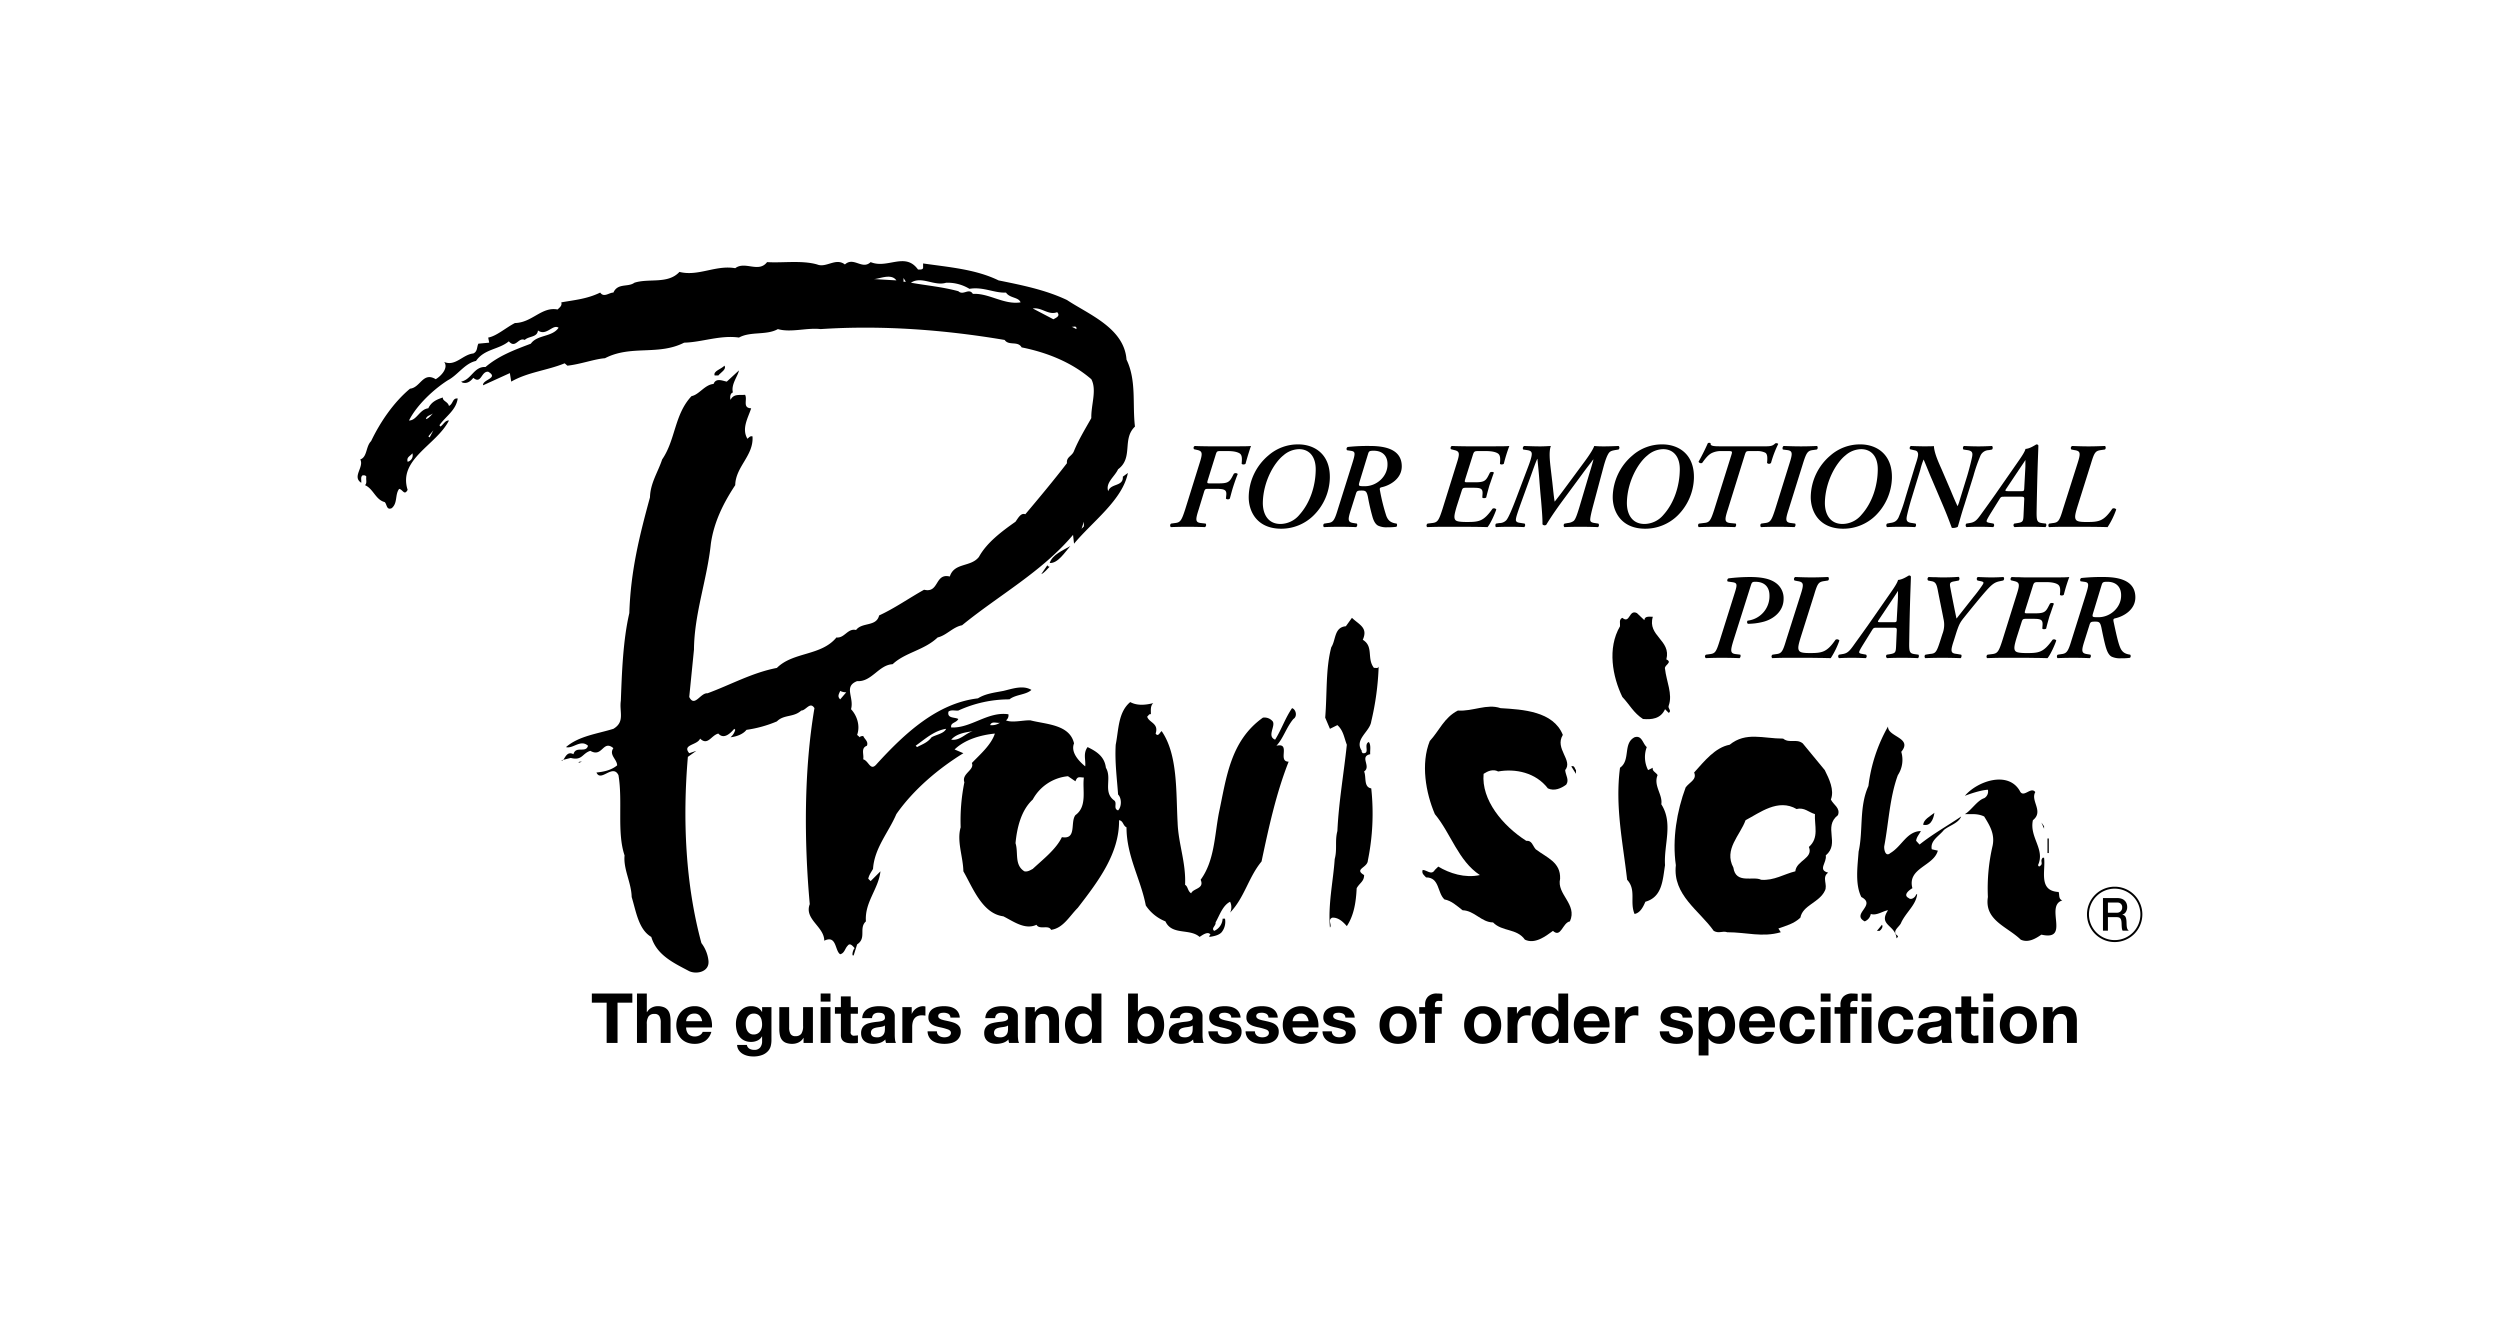<svg xmlns="http://www.w3.org/2000/svg" viewBox="0 0 1195.351 630"><defs><style>.cls-1{fill:none;}</style></defs><g id="レイヤー_2" data-name="レイヤー 2"><g id="レイヤー_1-2" data-name="レイヤー 1"><path d="M617.784,338.6c-3.248,4.693-5.032,10.191-8.096,15.06-4.051-1.623.321-6.488-1.149-8.729a5.106,5.106,0,0,0-4.689-1.793c-15.689,11.168-17.475,28.962-21.027,45.474-2.116,10.998-2.116,22.988-8.748,32.044,1.942,4.368-3.565,4.028-4.533,6.469-1.768-1.132-1.455-3.237-2.906-4.053.491-10.671-3.233-19.57-3.573-29.785-.805-14.548.182-32.35-7.591-43.665-.646,0-1.625,3.07-2.919,1.128,1.636-5.011-3.233-5.177-4.038-8.106.627-.482.969-1.447,1.778-1.124,0-1.946-.315-4.043,1.139-5.332-3.248.807-7.446,1.445-11.021-.497-5.813,4.852-5.492,13.101-6.945,20.398-.493,8.24.642,16.508,1.132,23.791,1.774,1.774,1.774,5.825,0,7.603-2.426-.822-.325-3.399-1.78-4.701-5.657-4.043-.969-10.522-4.047-15.697-.646-5.332-4.382-7.76-8.748-9.872-2.261,3.07-.797,6.131-1.137,9.218-2.745-2.248-7.123-6.63-5.343-10.994-2.095-9.06-13.254-9.06-20.851-11.006-3.25-.176-8.746,1.308-11.677,0a2.944,2.944,0,0,0,1.147-2.91c-9.889-1.468-17.957,6.802-27.351,6.307-.482-2.424,2.424-2.089,3.405-4.043-1.631-.965-5.506-.151-4.703-3.544,1.298-.994,3.072-.344,4.703-.495a58.358,58.358,0,0,1,24.424-5.351c3.078-2.42,7.93-2.097,10.518-4.521-4.038-2.432-9.211-.503-13.415.478-4.213.814-8.585,1.296-12.145,3.556-19.425,2.279-34.963,16.661-48.391,31.39-3.066,3.728-3.714-1.443-6.479-2.252.491-2.273-1.292-5.326,1.786-6.483.805-2.095-1.132-3.074-1.786-4.684-.629.159-1.292,0-1.6.642l-1.298-1.132c1.606-4.533-.174-9.373-2.917-12.296,1.6-5.67-3.724-10.832,2.917-13.424,6.945.482,10.338-7.783,16.98-8.09,6.008-5.653,15.053-6.632,21.52-12.793,4.217-.958,7.291-5.007,11.663-5.819,17.641-14.397,38.194-25.581,53.077-43.231l.474,4.225c8.903-10.694,23.149-20.874,25.747-33.816l-2.418,1.772c.306,4.852-5.85,3.076-6.98,6.962-1.436-4.041,3.08-6.962,4.705-10.505,7.435-5.513,1.774-14.42,8.077-20.417-1.283-10.671.811-22.002-4.036-32.023-1.128-15.072-17.957-21.52-28.473-28.492-10.209-4.842-21.532-7.115-32.711-9.379-10.983-5.353-23.776-6.322-36.081-8.102v1.78c.149,1.294-1.449,1.134-2.428,1.134-6.129-8.578-14.565-.166-22.65-3.556-4.049,3.879-8.09-2.747-12.304,1.132-4.37-3.401-8.899,1.78-13.26,0-7.282-2.099-16.68-.646-23.95-1.132-4.053,5.328-10.53-.665-15.223,2.912-9.388-1.631-17.628,4.047-26.685,1.776-5.51,5.988-14.585,2.919-21.535,5.177-3.076,2.271-7.922,0-10.04,4.703-2.097,0-4.521,2.575-6.309,0-6.305,3.066-12.294,3.554-18.618,4.68.503,1.627-.805,2.437-1.757,3.407-7.628-1.472-12.149,6.309-20.413,6.481-4.353,2.25-8.884,6.297-12.768,6.943l.478,2.437-5.173.484c-.818,1.612-.317,3.732-2.43,4.69-5.018.48-8.584,6.326-13.927,4.053,2.105,2.753-1.283,6.613-4.043,8.245-6.14-3.716-7.276,4.047-12.283,4.533-7.934,6.63-14.254,16.003-18.622,25.099-2.579,2.56-1.774,7.591-5.164,8.736,1.937,3.705-4.058,8.241.461,11.161.174-1.298-.461-2.749.65-3.564.65,0,1.304-.161,1.791.644-.316,1.292.489,3.076-.646,4.045,4.047,1.78,5.016,6.953,9.398,8.092,1.128.96.801,4.049,3.387,2.911,2.919-2.432,1.466-6.471,3.55-9.222,1.786.327,2.445,3.386,4.051.482-4.682-14.724,13.762-21.354,19.752-33.166-1.791-.17-2.596,1.933-4.064,2.898l-.48-.642c2.919-4.215,7.951-7.117,8.733-12.778-2.569-.325-2.093,2.573-4.19,3.558-.493-2.101-3.078-2.275-2.921-4.043-2.904.952-5.509,2.097-6.945,5.167-4.217.499-5.513,5.84-9.232,5.84,3.72-7.444,11.977-15.06,18.605-19.268,4.682-2.424,8.092-8.088,13.43-9.218,4.043-5.829,10.845-5.347,15.701-9.379,3.252,3.732,4.529-2.118,7.62-.654,1.923-1.938,5.987-1.141,6.301-4.54,4.026,2.915,7.121-3.244,9.874-1.294-3.095,4.54-10.188,3.237-13.273,7.614-7.622,2.906-15.219,5.657-21.686,11.159-5.523-.315-6.645,5.993-11.658,6.983l.65.461c2.265.652,3.896-.639,5.179-2.271,3.883,3.252,3.716-3.229,7.125-2.921,5.338,3.093-2.91,3.741-2.443,6.49l12.795-5.833.656,4.074c7.926-4.559,17.309-5.364,25.548-8.758l1.313,1.134c6.152-.646,13.114-3.235,17.962-3.56,12.463-6.473,25.409-1.13,37.858-7.442,8.253-.16,17.322-3.735,26.213-2.437,5.515-3.07,13.126-.967,18.607-4.049,6.165,1.793,14.082-.784,20.402,0,29.448-1.94,59.236.327,88.034,5.19,1.95,2.906,6.324.321,8.106,3.55,12.128,2.428,23.942,7.125,33.323,15.219,2.749,5.175-.17,12.306,0,18.595-2.923,5.204-6.005,10.197-8.266,15.705-.965,2.598-3.73,2.766-3.378,5.842-6.492,8.419-12.952,16.183-19.914,24.43-2.103-.816-3.393,1.772-4.689,3.571-6.649,4.678-13.755,10.019-17.481,16.813-3.877,5.024-11.816,2.598-13.927,9.385-7.27-1.778-5.007,8.102-12.292,6.32-6.783,3.728-14.076,8.891-21.512,12.288-1.313,5.521-8.104,3.091-11.021,6.963-4.041-.965-5.498,4.036-9.381,3.565-7.284,8.895-20.704,6.796-28.479,14.567-11.818,2.269-22.168,8.09-33.172,12.13-3.393-.317-6.161,6.957-8.733,1.763l2.262-22.638c.151-17.333,6.291-33.499,8.077-50.647,1.472-10.358,5.993-19.429,11.654-27.999.172-8.905,8.907-14.089,8.257-23.309-1.114-.315-1.615.48-2.422,1.137-2.906-4.854.313-10.042,1.787-14.571-4.366-.166-1.629-4.215-2.929-6.467-2.592.323-5.343-.663-6.949,2.426-.168-.642-.488-2.91,1.136-3.556-.973-3.894,2.413-7.775,2.898-10.524l-5.819,5.364c-1.94-.35-5.173-1.954-6.316,1.113-4.2.329-6.951,5.177-10.524,5.813-8.245,8.742-7.603,20.878-14.066,30.289-1.938,5.961-5.661,11.317-5.813,18.106-5.032,18.452-9.23,35.116-9.88,55.363-3.078,13.252-3.569,28.978-4.055,41.897-.803,5.336,2.103,10.054-3.565,13.437-7.758,2.418-16.5,3.399-22.652,8.733,3.244.973,6.982-3.879,10.511-.65-.96,3.72-5.817-.164-6.953,4.051-2.942-1.59-3.936,1.577-4.865,2.684l3.573-.91c5.498,1.468,5.498-2.248,9.39-3.384,5.816,3.384,5.98-5.515,10.996-1.283-2.265,3.217,1.795,5.326,1.795,8.232-2.757,2.269-6.316,3.074-9.88,3.409,2.097,4.844,7.767-4.378,10.52,1.271,2.107,12.484-.805,27.36,2.917,38.376-.646,6.63,3.242,12.954,3.397,19.891,2.105,6.802,3.25,15.525,9.385,19.081,2.592,8.761,10.836,12.497,18.131,16.372,3.546,1.619,9.543.323,9.22-4.684a16.998,16.998,0,0,0-3.408-8.744c-7.611-28.167-9.048-58.9-6.473-89.028l4.047-2.894-3.387,1.136c-3.573-4.231,3.875-3.741,5.183-6.983,3.711,3.577,5.322-1.608,8.729-2.407,2.588,2.91,5.657,0,7.601-2.271l.48.493a7.017,7.017,0,0,1-2.256,3.548c2.915-.319,5.989-1.459,7.62-3.548a58.226,58.226,0,0,0,14.548-4.041c3.399-3.412,7.93-1.793,11.65-5.186,2.269,0,4.215-4.529,6.305-1.145-5.005,29.461-5.005,63.123-2.239,93.708-2.766,7.268,6.934,10.692,6.934,17.483,5.989-2.902,5.02,4.844,7.61,6.471,2.103-.495,2.262-2.76,3.56-4.051,1.143-1.619,2.43.16,3.386,1.132-.956.797-1.594,4.223-.47,3.397l1.623-5.183c4.684-3.07.642-7.765,4.204-11.008-.652-9.222,5.982-15.364,6.959-23.942l-4.697,4.689-1.132-1.132c.329-1.762,1.449-3.231,2.273-4.701.659-10.029,7.44-17.471,11.153-26.206,8.253-11.805,20.241-21.845,32.05-29.117l-4.21-1.791c5.024-4.861,12.778-6.962,19.274-7.599-1.799,5.492-7.157,10.023-11.013,14.078,1.443,3.393-5.02,5.02-3.579,9.213a92.454,92.454,0,0,0-1.772,21.539c-1.946,6.635,1.136,13.906,1.3,21.027,4.533,7.913,9.063,20.228,19.102,21.522,4.846,2.42,10.354,6.635,15.852,4.043,1.443,2.592,5.817-.151,6.966,2.428,5.819-.807,8.736-6.471,12.778-10.52,9.7-12.608,19.903-25.894,19.744-41.907,2.097.312,1.791,2.59,3.556,3.407,0,13.751,6.802,24.739,9.226,37.37a20.21,20.21,0,0,0,9.385,7.599c3.078,6.802,11.646,3.244,16.326,7.431,1.459-.948,4.068-2.879,5.2-1.09-.331.3-.648.625-.497,1.09,2.114-.306,4.544-.79,5.838-2.239a8.034,8.034,0,0,0,1.613-6.479h-1.132a6.741,6.741,0,0,1-4.041,5.84c-1.629-1.308.971-2.439.661-4.053,1.929-3.393,3.38-8.098,6.945-9.884a5.91,5.91,0,0,1,0,5.194c6.953-7.284,8.748-16.833,15.039-24.451,3.418-16.16,6.966-32.518,12.959-47.724-5.519,0,1.287-9.251-5.846-7.62,3.25-3.405,4.714-8.736,8.102-12.778C620.529,342.479,619.565,339.09,617.784,338.6ZM205.443,209.132l-.644-.48,2.422-2.91ZM207.221,197.495c-.826.633-2.109,2.6-3.567,2.902C203.969,198.623,205.917,198.623,207.221,197.495Zm-10.04,19.249a3.173,3.173,0,0,1-2.269,4.047C194.271,218.531,196.057,218.205,197.181,216.744Zm220.256-83.328c2.424.306,8.576-3.074,11.153.646Zm14.562,1.292V132.925l1.13,1.782Zm33.174,5.821c-1.95-3.074-4.533.965-6.957-1.298-7.934-2.103-14.403-2.6-22.667-4.047,5.03-3.386,11.176,1.789,16.833,0a20.231,20.231,0,0,1,11.157,2.923c6.477-1.134,11.99,2.114,17.475,1.78,1.784,2.757,6.001,2.101,6.97,4.68C480.066,145.856,472.769,140.042,465.174,140.528Zm38.5,12.132-9.874-5.171c4.386-.65,7.461,3.393,11.667,1.772C507.086,151.058,505.134,151.857,503.674,152.66Zm11.006,4.689-2.252-1.128c.807.159,1.942-.487,2.252.484Zm3.565,92.102v2.256l-1.122,1.12Zm-116.515,84.943c-1.459-1.464-.652-2.42,0-4.043a6.049,6.049,0,0,0,2.908.654ZM445.418,352.519c-1.938,2.592-4.525,3.389-6.945,4.693l-.646-.65c4.512-3.229,8.899-7.255,14.556-8.083C451.415,350.749,447.701,351.231,445.418,352.519Zm9.394,1.141c2.751-3.091,7.289-3.548,10.362-4.039C461.614,350.568,459.022,354.305,454.812,353.659Zm18.607-6.953c.805-2.097,3.078-.82,4.701-1.134A6.896,6.896,0,0,1,473.419,346.706Zm40.783,43.04c-2.596,3.384.809,11.809-6.471,10.528-2.755,5.798-9.075,10.658-13.931,15.187-1.286.663-2.418,1.47-4.016,1.145-4.884-3.082-2.768-8.899-4.221-13.441.659-7.117,2.585-15.684,8.237-20.868a21.457,21.457,0,0,1,16.844-11.159l3.558,2.428c.973-2.428,1.602-1.954,4.043-1.778C517.438,377.614,520.024,385.531,514.203,389.746Z"/><path d="M269.342,363.296l-.969.222C268.73,363.789,269.032,363.623,269.342,363.296Z"/><path d="M346.392,174.837c-1.466,1.625-5.502,2.585-4.697,4.689h1.782C344.606,178.074,347.518,176.615,346.392,174.837Z"/><path d="M501.903,269.182c3.883.323,7.28-5.179,9.861-8.092C508.227,263.191,503.207,265.139,501.903,269.182Z"/><path d="M500.768,270.304l-2.904,4.219c1.619-.652,3.07-2.749,4.039-3.569C501.412,271.126,501.102,270.629,500.768,270.304Z"/><path d="M796.119,319.833c-.658-1.778,3.887-3.078.629-4.542,2.443-9.239-9.214-11.151-6.463-20.383-1.625,0-3.888-.484-4.059,1.613l-3.544-3.376c-3.904-1.961-3.242,5.328-6.974,2.265-1.778.782-.956,2.736-1.113,4.03-6.159,10.522-3.567,24.114,1.113,33.805,3.414,3.586,5.355,7.624,9.872,10.539,4.068.323,8.417,0,10.539-4.693l1.778,1.778c1.598-1.124-.656-2.101,0-3.563C799.845,331.974,796.748,325.667,796.119,319.833Z"/><path d="M659.191,318.701c-.317,1.132-1.589.487-2.248.65-3.556-4.554,0-10.203-5.338-13.445,2.577-5.815-1.625-7.104-5.188-10.497l-2.906,4.03c-5.672.472-4.703,6.613-6.97,10.038-2.743,10.52-1.933,21.688-2.906,33.661l2.267,5.341,3.558-1.772c2.923,2.6,3.235,6.148,4.517,9.381-1.439,13.759-3.858,27.179-4.517,41.266-1.281,4.861,0,8.572-1.281,13.416-.667,10.199-3.259,21.69-2.277,32.698,1.122-1.124-1.294-3.728,1.122-4.701,3.095-.159,5.36,2.281,6.953,4.047,3.411-5.158,4.386-11.486,4.705-18.129,1.455-2.575,3.556-3.212,3.556-6.282-5.001-2.94,1.635-3.422,1.793-6.982a112.116,112.116,0,0,0,1.617-34.459c-3.732-.642-2.26-5.347-3.409-8.086,3.567-2.445-2.416-7.123,2.919-8.261-.172-1.768.491-4.215-.658-5.831-2.743,1.126.834,5.684-2.894,5.357-.323-.34-.656-.663-.48-1.136-3.737-5.515,3.86-9.075,4.523-14.072A131.427,131.427,0,0,0,659.191,318.701Z"/><path d="M745.948,420.163c.321-7.918-6.314-10.036-11.663-14.091-1.453-1.598-1.763-4.349-4.529-4.039-11.338-7.272-21.524-19.572-20.388-32.029,1.942-1.298,4.525-2.426,6.957-1.13,8.249-1.464,17.959.487,23.782,8.086,3.074,1.451,6.318,0,8.744-1.772,1.613-2.267-.323-4.556-.474-6.968,3.883-4.701-5.196-10.216-1.124-16.833-4.563-11.336-19.119-12.141-29.79-12.787-6.465-2.26-13.267,1.64-20.396,1.145-6.647,3.393-8.905,9.708-13.432,14.561-4.357,10.841-1.94,24.772,2.424,34.95,7.775,9.39,11.172,22.344,21.535,29.146-7.117,1.598-14.565-.841-19.903-4.047l-1.631,1.596c-1.619,2.753-3.86,0-5.823,0-.644,1.806.807,2.594,1.61,3.573,6.492,0,5.345,7.282,8.767,10.516,3.386.629,5.955,3.072,8.71,5.196,5.666.155,9.056,5.812,14.569,5.812,4.37,4.529,11.336,2.745,15.221,8.241,4.691,2.269,9.698-1.443,13.418-4.187,3.894,3.55,4.537-3.89,8.11-4.552C754.364,432.308,744.167,427.615,745.948,420.163Z"/><path d="M916.184,402.033c.151-1.759,1.468-3.078,2.264-4.68-6.802.155-9.06,7.276-14.577,10.522-2.571,2.252-3.212-2.443-2.885-3.548,2.093-11.197,2.579-23.162,6.454-33.696a13.342,13.342,0,0,0,1.631-11.155c5.661-6.785-6.641-7.108-6.32-12.132a75.98,75.98,0,0,0-9.385,28.471c-4.529,10.04-2.42,21.216-4.693,31.392-.487,6.968-1.77,15.55,1.304,21.692,7.446,3.883-5.02,8.1,1.608,11.65a4.683,4.683,0,0,0,2.919-3.55c2.766.981,6.154-1.608,8.247-1.763-4.861,7.259,3.56,6.936,4.045,13.415.333-.344.816-.671.644-1.136-3.393-2.265.99-4.353,1.631-6.467,2.428-5.028,6.957-8.266,7.601-13.432h-.488c-.311,1.457-2.437,2.906-3.56,1.782-2.921-1.47.327-3.896,1.772-4.714-2.592-9.704,10.205-10.509,12.153-17.953l-2.9-.658c-.834-4.187,3.542-6.312,5.8-9.222,2.76-2.239,6.964-3.229,8.274-6.458-6.639,4.525-13.432,8.253-19.912,13.42Z"/><path d="M794.332,384.548c.801-4.519-3.883-8.893-1.774-13.917-.646-1.271-2.755-1.925-2.273-3.548l-2.265,1.136a13.685,13.685,0,0,1-.637-11.008c-1.954-1.615-2.281-5.825-5.833-4.693-5.665,2.917-1.791,11-6.955,14.565-2.455,18.62,1.447,36.082,3.397,53.572,4.519,4.846,1.13,10.671,3.558,16.343,2.743-.48,4.211-3.575,5.171-5.836,8.09-2.265,8.257-10.333,9.398-17.477C795.46,403.975,800.157,393.621,794.332,384.548Z"/><path d="M872.494,368.22l-10.534-12.784c-3.066-2.426-6.293.161-9.385-2.279-9.528,0-17.779-3.388-25.548,2.932-6.953,1.285-12.145,7.918-16.997,13.273,1.447,3.397-2.101,4.519-4.047,7.121-4.21,11.323-6.487,24.76-4.689,37.204-1.625,14.242,11.315,21.704,18.121,31.415,2.583,1.434,4.043-.174,6.475.64,9.213,0,16.674,2.567,25.569,0l-1.137-1.787c3.565-1.292,7.461-2.26,10.518-5.188,1.12-5.984,8.907-7.108,11.654-12.774,1.629-2.921-1.629-6.469,1.629-8.736-5.183-1.306-.501-4.856-1.151-8.249,6.957-5.842-1.447-13.592,5.829-19.262,1.308-3.409-2.262-5.02-3.382-7.448C877.18,377.756,874.589,372.42,872.494,368.22Zm-7.595,36.745c2.26,5.49-6.005,6.454-6.479,11.642-5.357,1.292-10.207,4.538-16.355,4.049-3.72-1.952-12.126,2.254-13.269-5.831-4.689-8.752,3.238-15.391,5.825-22.652,6.802-3.56,15.542-10.52,24.432-5.328,3.584-.99,5.846,1.602,8.742,2.411C867.487,394.762,869.906,400.587,864.899,404.965Z"/><polygon points="276.471 364.827 278.254 364.181 277.121 364.181 276.471 364.827"/><path d="M751.282,366.429l2.258,3.575V368.22C752.903,367.578,752.903,365.804,751.282,366.429Z"/><path d="M986.097,430.521c-1.94-.633-1.298-2.747-1.786-4.03-9.872-.499-6.135-10.216-6.957-16.364H976.709c-1.617,1.778.82,2.932-1.784,4.227l-.487-.669c3.565-7.613-4.196-13.275-2.424-21.514,5.338-4.217-1.287-9.232,1.141-13.434-2.107-2.923-5.68,3.246-7.444-.646-5.672-9.712-20.394-4.525-26.217,2.428,2.426-.969,7.739-2.764,10.998-2.906a3.678,3.678,0,0,1-1.778,4.039c-3.25.986-6.314,5.98-9.22,7.603,2.579.164,5.823-.491,9.22,1.136,2.594,4.219,5.173,8.253,4.043,13.936a89.927,89.927,0,0,0-2.265,24.571c-1.778,11.18,9.226,14.101,15.705,20.39,3.56,1.635,7.115-.474,9.868-2.399C990.144,450.106,977.529,433.111,986.097,430.521Z"/><path d="M924.928,388.612c-1.94,1.613-5.336,3.256-5.336,5.819h.635C923.804,394.917,924.756,389.895,924.928,388.612Z"/><polygon points="977.353 395.078 976.065 393.285 977.353 396.221 977.353 395.078"/><rect x="978.984" y="400.914" width="0.629" height="6.962"/><path d="M897.423,445.1h1.273c.99-.677,1.797-2.101,1.145-2.929Z"/><path d="M832.128,313.023a1.447,1.447,0,0,1-.367,1.661c-3.074-.116-5.748-.161-8.553-.161-2.617,0-4.829.046-7.555.161a.979.979,0,0,1,.046-1.661l1.759-.243c2.615-.294,3.133-.996,4.875-6.662l7.228-22.992c1.113-3.571,1.063-4.372-1-4.726l-2.441-.352c-.47-.354-.231-1.283.361-1.508a83.81,83.81,0,0,1,10.363-.646c5.349,0,9.318.822,11.944,2.625a8.947,8.947,0,0,1,4.022,7.861c0,5.777-4.668,9.671-9.847,10.966a29.697,29.697,0,0,1-7.213.919,1.016,1.016,0,0,1-.117-1.516A11.763,11.763,0,0,0,846.057,284.816c0-4.374-2.558-6.645-6.764-6.645-1.518,0-1.68.294-2.218,1.979l-8.207,25.967c-1.564,5.095-1.686,6.368,1.286,6.662Z"/><path d="M854.912,314.522c-2.803,0-5.018.046-7.513.161a1.051,1.051,0,0,1,.109-1.661l1.629-.243c2.627-.294,3.208-.996,4.892-6.662l6.882-21.65c1.631-5.077,1.631-6.137-1.355-6.597l-1.514-.298a1.063,1.063,0,0,1,.352-1.68c2.818.107,5.248.185,7.878.185,2.611,0,4.825-.078,7.851-.185.466.359.466,1.443-.12,1.68l-1.619.248c-2.854.4-3.321.986-5.005,6.647l-6.469,20.503c-.866,2.902-1.355,4.707-.866,5.817.43,1.107,1.667,1.47,5.303,1.47,5.867,0,8.136-.363,12.283-6.351a1.388,1.388,0,0,1,1.862.34,38.956,38.956,0,0,1-4.139,8.438c-1.923-.034-4.257-.116-6.647-.116-2.395-.046-4.823-.046-7.045-.046Z"/><path d="M899.296,297.514c-1.514,0-1.633-.168-1.044-1.053l6.353-9.499c1.56-2.336,2.386-3.556,2.776-4.269h.138c-.05,1.399,0,2.305-.05,3.571l-.547,9.866c-.038,1.25-.208,1.384-1.384,1.384Zm5.888,2.617c1.531,0,1.807.107,1.738,1.321l-.338,7.775c-.128,2.732-.42,3.135-2.871,3.552l-1.554.243a1.007,1.007,0,0,0,.176,1.661c1.793-.116,4.198-.161,7.155-.161,2.789,0,5.125.046,7.57.161a1.27,1.27,0,0,0,.235-1.661l-1.375-.195c-2.94-.342-3.158-.933-3.04-6.242.101-7.452.277-14.955.516-22.415.182-5.016.281-7.454.281-8.37,0-.424-.461-.656-.914-.656-1.011.524-3.166,2.032-5.242,2.145-.18,1.042-1.409,3.099-3.617,6.225l-9.337,13.432c-2.16,3.126-7.683,10.759-8.433,11.82-2.101,2.952-3.099,3.678-5.416,4.013l-1.447.243a1.087,1.087,0,0,0,.048,1.661c1.927-.116,3.902-.161,6.052-.161,2.393,0,4.261.046,6.706.161a1.119,1.119,0,0,0,.176-1.661l-1.883-.359c-1.027-.178-1.43-.407-1.43-.826,0-.409.403-1.231,1.87-3.613L894.817,301.771c.99-1.59.99-1.64,2.734-1.64Z"/><path d="M937.689,313.023c.344.227.233,1.388-.235,1.661-3.552-.116-6.005-.161-8.626-.161-2.973,0-5.301.046-8.27.161-.463-.336-.463-1.434.128-1.661l2.202-.359c2.629-.178,3.101-.881,4.905-6.546l.944-2.961a12.091,12.091,0,0,0,.503-7.339c-.411-2.271-2.149-10.654-2.739-13.808-.574-2.732-1.048-3.839-3.074-4.139l-1.526-.298a1.081,1.081,0,0,1,.289-1.68c1.459.08,2.68.107,3.8.107,1.17.078,2.202.078,3.363.078,2.348,0,4.846-.078,7.123-.254.572.294.516,1.399.052,1.749l-1.927.365c-2.166.344-2.428.816-2.166,2.564,1.053,5.588,1.996,10.314,3.045,15.267l8.031-10.203a68.477,68.477,0,0,0,4.366-5.831c.767-1.166.767-1.514-.87-1.864l-1.462-.298a1.031,1.031,0,0,1,.128-1.68c2.56.107,4.489.185,6.464.185,2.204,0,4.078-.078,5.766-.185a1.084,1.084,0,0,1-.126,1.68l-1.447.298c-2.328.459-3.552,1.166-6.355,4.252-2.894,3.208-7.737,9.218-10.465,12.594-2.113,2.629-2.646,3.363-4.03,7.503l-1.22,3.898c-1.772,5.311-1.627,6.244,1.33,6.546Z"/><path d="M958.139,314.522c-2.51,0-4.844.046-7.928.161-.57-.273-.466-1.334.128-1.661l1.975-.243c2.724-.294,3.315-.996,5.127-6.662l6.76-21.65c1.631-5.077,1.585-6.003-1.22-6.647l-1.405-.35c-.47-.363-.235-1.266.335-1.577,1.237.08,2.518.107,3.875.107,1.262.078,2.609.078,3.714.078h11.889c3.672,0,6.746,0,8.027-.185a77.811,77.811,0,0,0-2.617,8.444c-.359.478-1.623.583-1.868,0,.245-2.497.245-4.135-1.101-4.946-.931-.585-2.669-1.061-5.529-1.061h-3.85c-1.766,0-1.992.239-2.554,2.112l-3.502,11.124c-.474,1.625-.474,1.699,1.155,1.699h3.135c4.275,0,5.318-.422,6.664-3.095l.822-1.554c.47-.491,1.728-.369,1.858.101-.589,1.453-1.294,3.797-2.099,5.932-.639,2.221-1.235,4.374-1.579,5.896-.466.392-1.615.392-1.849,0l.109-1.522c.235-2.892-.935-3.143-4.714-3.143h-3.04c-1.56,0-1.807.122-2.273,1.636l-2.382,7.456c-.881,3.015-1.35,4.835-.822,5.938.411.875,1.403,1.348,5.833,1.348,5.762,0,7.909-.363,12.176-6.351a1.336,1.336,0,0,1,1.797.34c-.753,2.344-2.856,6.88-4.185,8.438-1.879-.034-4.204-.116-6.58-.116-2.399-.046-4.898-.046-7.23-.046Z"/><path d="M1003.406,295.113c-3.089,0-3.198,0-2.56-2.149l3.944-12.988c.491-1.512.591-1.805,2.812-1.805,4.647,0,6.693,2.959,6.584,6.645C1014.186,290.511,1008.99,295.113,1003.406,295.113Zm-5.361,17.666c-2.978-.417-2.906-1.566-1.279-6.662l2.269-7.211c.472-1.526.696-1.686,2.856-1.686,1.87,0,2.328.409,2.9,2.961.302,1.59,1.524,7.691,2.338,10.019.707,2.162,1.585,3.284,2.558,3.789a9.462,9.462,0,0,0,4.5.757,26.827,26.827,0,0,0,4.257-.224,1.164,1.164,0,0,0,.099-1.499c-2.619-.359-4.007-1.304-4.942-3.758-.939-2.321-1.921-6.919-2.986-11.885-.212-1.109-.212-1.502.696-1.732,4.08-.887,9.687-4.083,9.687-10.029,0-6.341-4.777-9.725-15.093-9.725a92.532,92.532,0,0,0-10.719.472,1.025,1.025,0,0,0-.356,1.573l1.992.283c2.032.348,2.032,1.17.533,5.995l-6.878,21.902c-1.686,5.666-2.395,6.368-5.009,6.662l-1.52.243c-.583.227-.583,1.388-.116,1.661,2.376-.116,5.01-.161,7.647-.161,2.483,0,4.923.046,7.729.161a1.283,1.283,0,0,0,.348-1.661Z"/><path d="M561.696,250.107c2.617-.275,3.195-.979,5.022-6.639l6.75-21.673c1.623-5.058,1.623-6.116-1.237-6.697l-1.254-.285a.952.952,0,0,1,.323-1.571c1.17.052,2.344.103,3.581.103,1.199.055,2.544.055,3.896.055h11.344c3.67,0,6.773,0,8.035-.157-.398.986-1.795,5.362-2.602,8.459-.252.444-1.635.562-1.873,0,.237-2.522.237-4.202-1.036-4.963-1.006-.583-2.634-1.059-5.609-1.059h-3.663c-1.52,0-1.627.184-2.218,2.122L577.477,229.602c-.403,1.354-.342,1.526,1.002,1.526h3.909c4.24,0,5.297-.419,6.685-2.969l.872-1.646a1.42,1.42,0,0,1,1.875.132c-.579,1.34-1.399,3.661-2.105,5.827-.7,2.149-1.229,4.357-1.69,5.947a1.42,1.42,0,0,1-1.858,0l.172-1.812c.18-2.288-.761-2.866-4.663-2.866h-4.005c-1.359,0-1.589.115-2.046,1.696l-2.449,8.031c-1.631,5.074-1.745,6.364,1.218,6.639l2.101.241a1.23,1.23,0,0,1-.346,1.688c-3.326-.113-5.882-.157-8.501-.157-2.516,0-4.844.044-7.809.157a1.096,1.096,0,0,1,.105-1.688Z"/><path d="M621.116,214.76c4.89,0,8.098,3.542,7.981,10-.109,7.349-2.508,15.502-7.802,21.39a11.967,11.967,0,0,1-9.035,4.376c-6.215,0-8.553-5.062-8.446-10.369.243-9.906,5.297-18.825,9.843-22.434A11.769,11.769,0,0,1,621.116,214.76Zm-8.503,38.041a21.962,21.962,0,0,0,15.427-6.311,26.047,26.047,0,0,0,7.809-17.916c.243-11.616-7.565-16.093-15.076-16.093a21.383,21.383,0,0,0-14.334,5.32,26.31,26.31,0,0,0-9.373,19.616C596.938,244.305,600.836,252.801,612.614,252.801Z"/><path d="M652.632,232.473c-3.087,0-3.193,0-2.567-2.166l3.976-13.003c.457-1.508.566-1.789,2.793-1.789,4.646,0,6.695,2.965,6.584,6.63C663.418,227.868,658.218,232.473,652.632,232.473ZM647.274,250.107c-2.971-.392-2.912-1.564-1.277-6.639l2.269-7.205c.461-1.526.704-1.703,2.869-1.703,1.853,0,2.327.407,2.906,2.961a99.417,99.417,0,0,0,2.329,10.042c.703,2.151,1.571,3.246,2.56,3.772a9.233,9.233,0,0,0,4.487.77,29.555,29.555,0,0,0,4.257-.226,1.27,1.27,0,0,0,.119-1.531c-2.623-.338-4.026-1.277-4.957-3.728a92.685,92.685,0,0,1-2.98-11.883c-.231-1.105-.231-1.522.713-1.755,4.059-.872,9.671-4.076,9.671-10.012,0-6.343-4.785-9.727-15.085-9.727a87.298,87.298,0,0,0-10.727.47,1.004,1.004,0,0,0-.356,1.562l1.988.3c2.034.348,2.034,1.164.522,5.991l-6.884,21.904c-1.686,5.659-2.369,6.364-5.016,6.639l-1.493.241c-.598.235-.598,1.392-.138,1.688,2.399-.113,5.007-.157,7.641-.157,2.504,0,4.961.044,7.746.157a1.348,1.348,0,0,0,.356-1.688Z"/><path d="M690.39,251.879c-2.514,0-4.844.044-7.924.157-.571-.296-.466-1.344.124-1.688l1.963-.241c2.749-.275,3.324-.979,5.139-6.639l6.752-21.673c1.635-5.058,1.581-5.999-1.225-6.628l-1.388-.354c-.47-.348-.239-1.29.331-1.571,1.235.052,2.516.103,3.862.103,1.271.055,2.619.055,3.712.055h11.906c3.659,0,6.764,0,8.035-.157a71.189,71.189,0,0,0-2.627,8.459c-.338.444-1.638.562-1.868,0,.231-2.522.231-4.154-1.101-4.963-.943-.583-2.686-1.059-5.538-1.059h-3.837c-1.761,0-1.988.243-2.562,2.122l-3.5,11.105c-.478,1.64-.478,1.698,1.147,1.698h3.154c4.254,0,5.305-.419,6.664-3.082l.801-1.573c.466-.472,1.745-.365,1.866.092-.591,1.48-1.3,3.808-2.101,5.964-.633,2.208-1.22,4.353-1.564,5.871-.482.405-1.644.405-1.864,0l.101-1.518c.249-2.898-.933-3.143-4.703-3.143h-3.032c-1.568,0-1.816.111-2.281,1.635l-2.386,7.456c-.87,3.034-1.329,4.839-.814,5.942.403.879,1.39,1.338,5.825,1.338,5.783,0,7.913-.338,12.187-6.36a1.383,1.383,0,0,1,1.795.369c-.765,2.33-2.852,6.886-4.194,8.44-1.875-.05-4.194-.113-6.586-.113-2.39-.044-4.881-.044-7.228-.044Z"/><path d="M716.841,250.107a4.584,4.584,0,0,0,3.384-1.371c.981-1.115,2.722-5.024,5.58-12.715l4.944-13.051c1.566-4.116,1.874-5.877,1.522-6.635-.283-.656-.881-.876-1.747-1.061l-2.206-.333a1.172,1.172,0,0,1,.461-1.698c2.973.103,5.301.189,7.687.189,1.619,0,2.969-.086,5.051-.189-1.017,2.785-.451,7.41,0,11.304l.727,6.163c.445,4.141.759,7.286,1.107,9.151,1.386-1.757,3.317-4.248,5.527-7.278l7.968-10.786c4.026-5.353,5.079-7.567,5.429-8.553.929.103,2.577.189,4.378.189,2.564,0,4.46-.086,7.274-.189a1.084,1.084,0,0,1-.065,1.698l-1.447.227c-1.635.291-2.434.512-3.093,1.334-.694.927-1.51,2.678-2.562,6.525l-5.19,19.396c-.987,3.787-1.39,5.896-1.164,6.542.235.623.7.927,2.256,1.143l1.589.241a1.189,1.189,0,0,1-.176,1.688c-3.078-.113-5.817-.157-8.618-.157-2.619,0-5.02.044-7.456.157-.472-.409-.472-1.453.12-1.688l1.623-.289a5.363,5.363,0,0,0,2.69-.988c.87-.753,1.631-2.973,2.682-6.406l4.758-16.02c.948-3.028,1.531-5.081,2-6.831l-.126-.103c-1.048,1.508-2.443,3.147-4.94,6.567l-8.631,11.717c-3.139,4.248-6.186,8.494-8.853,12.933a1.328,1.328,0,0,1-1.803-.237c.042-2.149-.134-5.227-.709-11.937-.185-1.684-.696-7.918-.809-9.616-.289-3.911-.709-7.574-.885-9.712h-.107c-1.063,2.369-1.975,5.121-3.145,8.333l-3.674,10.117c-2.745,7.588-3.315,9.392-3.378,10.56-.069.692.289,1.279,1.566,1.495l2.619.417a1.225,1.225,0,0,1-.222,1.688c-2.158-.113-4.601-.157-7.104-.157-2.502,0-4.376.044-6.427.157-.338-.409-.338-1.453.136-1.688Z"/><path d="M795.204,214.76c4.873,0,8.111,3.542,7.974,10-.124,7.349-2.504,15.502-7.8,21.39a12.005,12.005,0,0,1-9.046,4.376c-6.234,0-8.568-5.062-8.442-10.369.229-9.906,5.309-18.825,9.849-22.434A11.71,11.71,0,0,1,795.204,214.76Zm-8.513,38.041a22.107,22.107,0,0,0,15.45-6.311,26.227,26.227,0,0,0,7.796-17.916c.231-11.616-7.565-16.093-15.112-16.093a21.346,21.346,0,0,0-14.305,5.32,26.409,26.409,0,0,0-9.404,19.616C771.007,244.305,774.915,252.801,786.691,252.801Z"/><path d="M844.3,213.4c2.638,0,3.439-.346,4.504-1.378a1.314,1.314,0,0,1,1.447.231,51.782,51.782,0,0,0-3.454,9.079,1.248,1.248,0,0,1-1.898,0c.237-2.376.237-4.24-.883-4.89a8.752,8.752,0,0,0-4.187-.763h-3.208c-1.753,0-1.816.117-2.458,2.122l-7.981,25.667c-1.631,5.074-1.753,6.364,1.334,6.639l2.458.241a1.395,1.395,0,0,1-.352,1.688c-3.785-.113-6.236-.157-9.031-.157-2.804,0-5.11.044-8.327.157-.474-.34-.474-1.453.111-1.688l2.334-.289c2.617-.227,3.202-.931,5.003-6.59l8.052-25.667c.633-2.005.566-2.122-1.411-2.122h-2.967a10.162,10.162,0,0,0-5.007.983c-1.615.885-2.793,2.294-4.487,4.67A1.278,1.278,0,0,1,812.149,220.77c1.742-3.099,3.437-6.542,4.376-8.748.239-.365.933-.365,1.386-.117-.124,1.149.585,1.495,4.376,1.495Z"/><path d="M858.347,250.348a1.352,1.352,0,0,1-.354,1.688c-3.08-.113-5.521-.157-8.326-.157-2.806,0-5.139.044-7.63.157-.472-.34-.472-1.453.1-1.688l1.642-.241c2.615-.275,3.198-.979,5.026-6.639l6.756-21.673c1.61-5.058,1.732-6.337-1.359-6.628l-1.73-.227a1.337,1.337,0,0,1,.338-1.698c3.099.103,5.538.189,8.333.189,2.804,0,5.131-.086,7.647-.189.44.344.44,1.453-.132,1.698l-1.635.227c-2.609.291-3.263.988-5.003,6.628l-6.76,21.673c-1.636,5.074-1.755,6.364,1.327,6.639Z"/><path d="M889.86,214.76c4.902,0,8.115,3.542,7.976,10-.101,7.349-2.501,15.502-7.804,21.39a11.917,11.917,0,0,1-9.021,4.376c-6.236,0-8.568-5.062-8.454-10.369.233-9.906,5.303-18.825,9.843-22.434A11.708,11.708,0,0,1,889.86,214.76Zm-8.501,38.041a22.062,22.062,0,0,0,15.445-6.311,26.224,26.224,0,0,0,7.8-17.916c.231-11.616-7.578-16.093-15.085-16.093a21.409,21.409,0,0,0-14.34,5.32,26.404,26.404,0,0,0-9.385,19.616C865.688,244.305,869.588,252.801,881.359,252.801Z"/><path d="M915.743,222.613c1.143-3.435,1.736-5.412,1.143-6.353-.216-.581-.792-.856-1.629-.986l-1.918-.461c-.459-.348-.229-1.29.338-1.571,1.246.052,2.281.103,3.342.103,1.04.055,2.151.055,3.309.055.711,0,3.68,0,4.357-.105.13,3.368,2.405,8.215,3.695,11.128l4.378,10.199c1.56,3.797,2.613,6.125,3.233,7.408a16.774,16.774,0,0,0,1-2.805l3.613-11.702c1.166-3.904,2.168-8.06,2.376-9.285.354-2.015-.164-2.778-2.657-3.07l-1.52-.227a1.222,1.222,0,0,1,.229-1.698c2.388.103,4.489.189,6.991.189,2.323,0,4.139-.086,6.463-.189a1.314,1.314,0,0,1,0,1.698l-1.503.283a4.493,4.493,0,0,0-4.02,2.577,78.029,78.029,0,0,0-3.376,9.721l-4.311,13.791c-1.715,5.257-2.411,8.167-3.204,10.61a4.951,4.951,0,0,1-2.814.474c-.392-.889-1.556-4.431-4.29-10.843l-5.427-12.749c-1.35-3.108-2.982-7.356-3.791-9.094a32.313,32.313,0,0,0-1.556,4.835l-4.034,13.216c-1.235,3.913-2.227,8.039-2.455,9.264-.342,2.044.178,2.805,2.743,3.08l1.474.241a1.236,1.236,0,0,1-.266,1.688c-2.367-.113-4.468-.157-6.983-.157-2.254,0-4.112.044-6.391.157a1.174,1.174,0,0,1,0-1.688l1.434-.289c1.824-.227,3.055-.696,4.02-2.562a75.145,75.145,0,0,0,3.391-9.734Z"/><path d="M960.247,234.85c-1.529,0-1.629-.178-1.063-1.034l6.343-9.505c1.594-2.336,2.395-3.542,2.816-4.244h.113c-.061,1.382,0,2.267-.061,3.55l-.528,9.843c-.05,1.277-.235,1.39-1.399,1.39Zm5.875,2.64c1.51,0,1.799.088,1.745,1.334l-.344,7.746c-.122,2.724-.403,3.145-2.856,3.537l-1.581.241a1.043,1.043,0,0,0,.176,1.688c1.824-.113,4.198-.157,7.159-.157,2.81,0,5.146.044,7.582.157a1.336,1.336,0,0,0,.252-1.688l-1.409-.166c-2.917-.35-3.141-.933-3.049-6.23.132-7.461.298-14.984.537-22.442.176-5.009.287-7.442.287-8.389,0-.426-.455-.64-.916-.64-1.019.526-3.154,2.049-5.248,2.164-.187,1.034-1.407,3.078-3.623,6.215L955.512,234.263c-2.147,3.154-7.67,10.801-8.431,11.835-2.112,2.973-3.101,3.671-5.437,4.009l-1.443.241a1.143,1.143,0,0,0,.063,1.688c1.908-.113,3.913-.157,6.043-.157,2.407,0,4.269.044,6.706.157a1.155,1.155,0,0,0,.176-1.688l-1.858-.338c-1.048-.178-1.457-.423-1.457-.828,0-.394.409-1.216,1.856-3.615l4.02-6.452c.979-1.594.979-1.625,2.741-1.625Z"/><path d="M987.263,251.879c-2.797,0-5.005.044-7.511.157-.461-.296-.461-1.453.113-1.688l1.627-.241c2.633-.275,3.208-.979,4.898-6.639l6.89-21.673c1.615-5.058,1.615-6.116-1.35-6.571l-1.514-.283a1.08,1.08,0,0,1,.356-1.698c2.781.103,5.238.189,7.853.189,2.627,0,4.829-.086,7.853-.189.474.344.474,1.453-.105,1.698l-1.623.227c-2.86.407-3.321.988-5.02,6.628l-6.45,20.511c-.883,2.921-1.35,4.72-.883,5.836.451,1.107,1.688,1.445,5.309,1.445,5.877,0,8.15-.338,12.281-6.36a1.428,1.428,0,0,1,1.862.369,38.335,38.335,0,0,1-4.131,8.44c-1.917-.05-4.265-.113-6.647-.113-2.395-.044-4.835-.044-7.037-.044Z"/><path d="M1011.112,450.437a13.234,13.234,0,1,1,13.235-13.235A13.241,13.241,0,0,1,1011.112,450.437Zm0-25.531a12.297,12.297,0,1,0,12.298,12.296A12.294,12.294,0,0,0,1011.112,424.906Zm3.806,20.098c-.245-.468-.44-.963-.497-3.307-.057-2.426-.604-3.17-2.428-3.17H1007.885V445.004h-2.372V429.401h6.787c3.498,0,4.793,2.122,4.793,4.301a4.225,4.225,0,0,1-.881,2.673,2.484,2.484,0,0,1-1.516.91c1.403.44,2.038.937,2.095,4.108.057,2.728.44,3.061,1.101,3.611Zm-2.567-13.453h-4.466v4.854h4.441a2.405,2.405,0,0,0,2.372-2.537A2.152,2.152,0,0,0,1012.351,431.551Z"/><path d="M282.982,479.407v-4.372h19.366v4.372h-7.083v19.266h-5.2V479.407Z"/><path d="M309.268,475.035v8.905h.101a5.426,5.426,0,0,1,2.283-2.168,6.179,6.179,0,0,1,2.713-.677,7.989,7.989,0,0,1,3.095.514,4.613,4.613,0,0,1,1.904,1.422,5.518,5.518,0,0,1,.977,2.219,13.865,13.865,0,0,1,.281,2.898v10.526h-4.699V489.006a5.999,5.999,0,0,0-.665-3.16,2.557,2.557,0,0,0-2.348-1.042,3.254,3.254,0,0,0-2.781,1.141,6.33,6.33,0,0,0-.862,3.758v8.97h-4.703V475.035Z"/><path d="M329.23,494.569a4.828,4.828,0,0,0,5.498.315,2.959,2.959,0,0,0,1.256-1.508H340.123a7.852,7.852,0,0,1-3.045,4.403,8.975,8.975,0,0,1-4.967,1.325,9.791,9.791,0,0,1-3.642-.646,7.557,7.557,0,0,1-2.745-1.837,8.259,8.259,0,0,1-1.74-2.847,10.407,10.407,0,0,1-.612-3.642,9.983,9.983,0,0,1,.629-3.575,8.286,8.286,0,0,1,4.55-4.768,8.885,8.885,0,0,1,3.56-.694,8.104,8.104,0,0,1,3.806.845,7.572,7.572,0,0,1,2.667,2.267,9.393,9.393,0,0,1,1.508,3.244,12.13,12.13,0,0,1,.329,3.808H328.072A4.764,4.764,0,0,0,329.23,494.569Zm5.315-9.006a3.305,3.305,0,0,0-2.567-.927,4.093,4.093,0,0,0-1.87.382,3.58,3.58,0,0,0-1.193.944,3.534,3.534,0,0,0-.629,1.191,5.566,5.566,0,0,0-.214,1.126h7.647A5.417,5.417,0,0,0,334.545,485.563Z"/><path d="M368.575,499.931a5.81,5.81,0,0,1-1.208,2.466,7.199,7.199,0,0,1-2.684,1.937,11.541,11.541,0,0,1-4.699.795,10.963,10.963,0,0,1-2.567-.314,8.205,8.205,0,0,1-2.384-.975,5.881,5.881,0,0,1-1.786-1.707,4.946,4.946,0,0,1-.811-2.499h4.668a2.681,2.681,0,0,0,1.294,1.839,4.623,4.623,0,0,0,2.217.512,3.415,3.415,0,0,0,2.898-1.191,4.675,4.675,0,0,0,.876-3.013v-2.252h-.065a4.678,4.678,0,0,1-2.17,2.005,7.03,7.03,0,0,1-2.963.646,7.45,7.45,0,0,1-3.309-.679,6.286,6.286,0,0,1-2.288-1.854,7.736,7.736,0,0,1-1.304-2.747,12.991,12.991,0,0,1-.415-3.328,10.616,10.616,0,0,1,.48-3.193,8.282,8.282,0,0,1,1.407-2.717,6.833,6.833,0,0,1,2.298-1.87,6.93,6.93,0,0,1,3.164-.694,6.62,6.62,0,0,1,2.963.629,5.141,5.141,0,0,1,2.137,2.118h.065v-2.284h4.47v16.022A11.38,11.38,0,0,1,368.575,499.931Zm-6.439-5.693a3.66,3.66,0,0,0,1.258-1.059,4.747,4.747,0,0,0,.746-1.506,6.326,6.326,0,0,0,.248-1.774,9.43,9.43,0,0,0-.201-2.001,5.025,5.025,0,0,0-.66-1.673,3.425,3.425,0,0,0-1.222-1.157,3.871,3.871,0,0,0-1.923-.432,3.463,3.463,0,0,0-1.705.398,3.611,3.611,0,0,0-1.191,1.076,4.552,4.552,0,0,0-.696,1.556,7.623,7.623,0,0,0-.214,1.837,9.465,9.465,0,0,0,.18,1.837,5.003,5.003,0,0,0,.629,1.64,3.685,3.685,0,0,0,1.176,1.191,3.308,3.308,0,0,0,1.82.463A3.723,3.723,0,0,0,362.136,494.238Z"/><path d="M384.215,498.673v-2.382h-.097a5.286,5.286,0,0,1-2.319,2.151,6.861,6.861,0,0,1-2.913.663,8.251,8.251,0,0,1-3.095-.497,4.487,4.487,0,0,1-1.906-1.407,5.531,5.531,0,0,1-.975-2.218,13.699,13.699,0,0,1-.283-2.896V481.558h4.703v9.667a5.988,5.988,0,0,0,.663,3.162,2.561,2.561,0,0,0,2.35,1.042,3.261,3.261,0,0,0,2.78-1.141,6.364,6.364,0,0,0,.862-3.76v-8.97h4.699v17.114Z"/><path d="M392.393,478.908v-3.873h4.703v3.873Zm4.703,2.65v17.114h-4.703v-17.114Z"/><path d="M410.206,481.558v3.145h-3.445v8.476a1.591,1.591,0,0,0,1.988,1.986c.264,0,.516-.011.761-.031.243-.023.472-.057.696-.101v3.64a11.261,11.261,0,0,1-1.325.134c-.487.021-.963.032-1.424.032a13.817,13.817,0,0,1-2.07-.147,4.898,4.898,0,0,1-1.722-.581,3.066,3.066,0,0,1-1.176-1.225,4.398,4.398,0,0,1-.43-2.086v-10.096h-2.848v-3.145h2.848v-5.131h4.701v5.131Z"/><path d="M413.083,484.074a5.663,5.663,0,0,1,1.856-1.755,8.026,8.026,0,0,1,2.533-.944,14.467,14.467,0,0,1,2.831-.281,19.087,19.087,0,0,1,2.613.182,8.044,8.044,0,0,1,2.42.711,4.793,4.793,0,0,1,1.787,1.474,4.102,4.102,0,0,1,.694,2.5v8.905a17.929,17.929,0,0,0,.132,2.218,3.965,3.965,0,0,0,.466,1.587h-4.768a6.562,6.562,0,0,1-.214-.809,6.647,6.647,0,0,1-.115-.845,6.138,6.138,0,0,1-2.648,1.623,10.682,10.682,0,0,1-3.114.463,8.384,8.384,0,0,1-2.284-.298,5.209,5.209,0,0,1-1.853-.927,4.292,4.292,0,0,1-1.242-1.59,5.356,5.356,0,0,1-.447-2.285,4.989,4.989,0,0,1,.512-2.399,4.306,4.306,0,0,1,1.325-1.506,5.864,5.864,0,0,1,1.851-.845,19.59,19.59,0,0,1,2.105-.447c.704-.111,1.398-.201,2.084-.266a12.511,12.511,0,0,0,1.822-.298,3.204,3.204,0,0,0,1.258-.579,1.269,1.269,0,0,0,.43-1.109,2.515,2.515,0,0,0-.247-1.208,1.834,1.834,0,0,0-.665-.696,2.66,2.66,0,0,0-.958-.331,7.987,7.987,0,0,0-1.176-.082,3.569,3.569,0,0,0-2.183.596,2.647,2.647,0,0,0-.929,1.986h-4.701A5.463,5.463,0,0,1,413.083,484.074Zm9.289,6.636a8.098,8.098,0,0,1-.96.249c-.342.065-.7.122-1.078.164-.375.046-.749.101-1.124.168a8.966,8.966,0,0,0-1.044.264,3.038,3.038,0,0,0-.893.447,2.118,2.118,0,0,0-.612.713,2.269,2.269,0,0,0-.233,1.09,2.204,2.204,0,0,0,.233,1.061,1.785,1.785,0,0,0,.629.679,2.627,2.627,0,0,0,.927.346,5.842,5.842,0,0,0,1.092.101,4.141,4.141,0,0,0,2.151-.466,3.069,3.069,0,0,0,1.126-1.107,3.584,3.584,0,0,0,.447-1.308,8.736,8.736,0,0,0,.084-1.059v-1.755A2.093,2.093,0,0,1,422.372,490.711Z"/><path d="M435.928,481.558V484.735h.065a5.745,5.745,0,0,1,.898-1.472,5.895,5.895,0,0,1,1.29-1.159,6.365,6.365,0,0,1,1.556-.744,5.628,5.628,0,0,1,1.721-.264,3.642,3.642,0,0,1,1.025.166v4.37c-.22-.044-.484-.084-.793-.117a8.879,8.879,0,0,0-.893-.048,5.039,5.039,0,0,0-2.187.43,3.778,3.778,0,0,0-1.441,1.176,4.659,4.659,0,0,0-.776,1.738,9.43,9.43,0,0,0-.233,2.151v7.712h-4.703v-17.114Z"/><path d="M448.291,494.42a2.796,2.796,0,0,0,.811.893,3.466,3.466,0,0,0,1.143.514,5.327,5.327,0,0,0,1.34.166,4.878,4.878,0,0,0,1.044-.117,3.508,3.508,0,0,0,.994-.363,2.298,2.298,0,0,0,.744-.663,1.736,1.736,0,0,0,.296-1.044q0-1.057-1.405-1.587a28.339,28.339,0,0,0-3.923-1.061q-1.029-.23-2.002-.545a6.886,6.886,0,0,1-1.74-.826,4.059,4.059,0,0,1-1.222-1.292,3.669,3.669,0,0,1-.463-1.904,5.142,5.142,0,0,1,.646-2.716,4.734,4.734,0,0,1,1.705-1.671,7.431,7.431,0,0,1,2.384-.86,14.489,14.489,0,0,1,2.713-.249,13.606,13.606,0,0,1,2.699.264,7.184,7.184,0,0,1,2.334.895,5.359,5.359,0,0,1,1.705,1.671,5.627,5.627,0,0,1,.811,2.632h-4.468a2.054,2.054,0,0,0-1.03-1.837A4.698,4.698,0,0,0,451.222,484.24a7.983,7.983,0,0,0-.862.048,2.84,2.84,0,0,0-.843.216,1.75,1.75,0,0,0-.648.48,1.269,1.269,0,0,0-.264.843,1.285,1.285,0,0,0,.466,1.027,3.579,3.579,0,0,0,1.208.646,14.968,14.968,0,0,0,1.705.447c.639.132,1.29.277,1.954.43a20.243,20.243,0,0,1,2.003.564,6.55,6.55,0,0,1,1.736.876,4.219,4.219,0,0,1,1.227,1.357,3.992,3.992,0,0,1,.464,2.005,5.205,5.205,0,0,1-2.451,4.668,7.292,7.292,0,0,1-2.5.977,14.626,14.626,0,0,1-2.862.281,14.105,14.105,0,0,1-2.913-.298,7.74,7.74,0,0,1-2.535-.994,5.635,5.635,0,0,1-1.818-1.837,5.748,5.748,0,0,1-.78-2.864h4.468A2.582,2.582,0,0,0,448.291,494.42Z"/><path d="M471.943,484.074a5.663,5.663,0,0,1,1.856-1.755,8.026,8.026,0,0,1,2.533-.944,14.466,14.466,0,0,1,2.831-.281,19.09,19.09,0,0,1,2.613.182,8.045,8.045,0,0,1,2.42.711,4.795,4.795,0,0,1,1.787,1.474,4.102,4.102,0,0,1,.694,2.5v8.905a17.929,17.929,0,0,0,.132,2.218,3.962,3.962,0,0,0,.466,1.587h-4.768a6.887,6.887,0,0,1-.329-1.654,6.138,6.138,0,0,1-2.648,1.623,10.682,10.682,0,0,1-3.114.463,8.384,8.384,0,0,1-2.283-.298,5.208,5.208,0,0,1-1.853-.927,4.292,4.292,0,0,1-1.241-1.59,5.357,5.357,0,0,1-.447-2.285A4.989,4.989,0,0,1,471.1,491.606a4.306,4.306,0,0,1,1.325-1.506,5.86,5.86,0,0,1,1.851-.845,19.59,19.59,0,0,1,2.105-.447c.705-.111,1.398-.201,2.084-.266a12.516,12.516,0,0,0,1.822-.298,3.203,3.203,0,0,0,1.258-.579,1.269,1.269,0,0,0,.43-1.109,2.515,2.515,0,0,0-.247-1.208,1.833,1.833,0,0,0-.665-.696,2.659,2.659,0,0,0-.958-.331,7.987,7.987,0,0,0-1.176-.082,3.569,3.569,0,0,0-2.183.596,2.647,2.647,0,0,0-.929,1.986h-4.701A5.463,5.463,0,0,1,471.943,484.074Zm9.289,6.636a8.084,8.084,0,0,1-.96.249c-.342.065-.7.122-1.078.164-.375.046-.749.101-1.124.168a8.966,8.966,0,0,0-1.044.264,3.039,3.039,0,0,0-.893.447,2.12,2.12,0,0,0-.612.713,2.269,2.269,0,0,0-.233,1.09,2.204,2.204,0,0,0,.233,1.061,1.785,1.785,0,0,0,.629.679,2.625,2.625,0,0,0,.927.346,5.842,5.842,0,0,0,1.092.101,4.139,4.139,0,0,0,2.151-.466,3.07,3.07,0,0,0,1.126-1.107,3.584,3.584,0,0,0,.447-1.308,8.736,8.736,0,0,0,.084-1.059v-1.755A2.092,2.092,0,0,1,481.232,490.711Z"/><path d="M494.788,481.558v2.382h.101a5.385,5.385,0,0,1,2.317-2.168,6.712,6.712,0,0,1,2.912-.677,7.989,7.989,0,0,1,3.095.514,4.613,4.613,0,0,1,1.904,1.422,5.518,5.518,0,0,1,.977,2.219,13.865,13.865,0,0,1,.281,2.898v10.526h-4.699V489.006a6.001,6.001,0,0,0-.665-3.16,2.557,2.557,0,0,0-2.349-1.042,3.253,3.253,0,0,0-2.78,1.141,6.328,6.328,0,0,0-.862,3.758v8.97h-4.703v-17.114Z"/><path d="M522.097,496.49a4.85,4.85,0,0,1-2.166,2.002,7.914,7.914,0,0,1-6.408-.134,6.78,6.78,0,0,1-2.399-2.017,9.196,9.196,0,0,1-1.426-2.932,12.422,12.422,0,0,1-.478-3.443,11.655,11.655,0,0,1,.478-3.326,8.651,8.651,0,0,1,1.426-2.831,6.907,6.907,0,0,1,5.676-2.715,6.768,6.768,0,0,1,2.898.644,5.093,5.093,0,0,1,2.17,1.906h.065v-8.61h4.699v23.638h-4.468v-2.183Zm-.197-8.461a4.966,4.966,0,0,0-.679-1.722,3.852,3.852,0,0,0-1.239-1.208,3.658,3.658,0,0,0-1.923-.463,3.823,3.823,0,0,0-1.952.463,3.682,3.682,0,0,0-1.275,1.227,5.33,5.33,0,0,0-.694,1.736,9.394,9.394,0,0,0-.218,2.038,8.805,8.805,0,0,0,.233,1.986,5.403,5.403,0,0,0,.746,1.77,4.081,4.081,0,0,0,1.29,1.258,3.491,3.491,0,0,0,1.87.48,3.756,3.756,0,0,0,1.938-.461,3.569,3.569,0,0,0,1.243-1.243,5.565,5.565,0,0,0,.66-1.772,10.454,10.454,0,0,0,.197-2.051A10.248,10.248,0,0,0,521.9,488.029Z"/><path d="M544.081,475.035v8.61h.065a5.019,5.019,0,0,1,2.334-1.938,7.897,7.897,0,0,1,3.064-.612,6.543,6.543,0,0,1,4.817,2.151,8.26,8.26,0,0,1,1.638,2.797,13.396,13.396,0,0,1,0,8.113,8.267,8.267,0,0,1-1.638,2.795,6.534,6.534,0,0,1-4.817,2.154,9.057,9.057,0,0,1-3.378-.596,4.301,4.301,0,0,1-2.252-2.019h-.065v2.183h-4.471V475.035Zm7.614,13.013a5.364,5.364,0,0,0-.73-1.755,3.786,3.786,0,0,0-1.239-1.208,3.818,3.818,0,0,0-3.592,0,3.743,3.743,0,0,0-1.258,1.208,5.41,5.41,0,0,0-.73,1.755,9.213,9.213,0,0,0-.233,2.084,9.085,9.085,0,0,0,.233,2.053,5.41,5.41,0,0,0,.73,1.755,3.743,3.743,0,0,0,1.258,1.208,3.834,3.834,0,0,0,3.592,0,3.786,3.786,0,0,0,1.239-1.208,5.364,5.364,0,0,0,.73-1.755,8.976,8.976,0,0,0,.233-2.053A9.104,9.104,0,0,0,551.694,488.048Z"/><path d="M560.237,484.074a5.662,5.662,0,0,1,1.856-1.755,8.026,8.026,0,0,1,2.533-.944,14.466,14.466,0,0,1,2.831-.281,19.09,19.09,0,0,1,2.613.182,8.044,8.044,0,0,1,2.42.711,4.795,4.795,0,0,1,1.787,1.474,4.102,4.102,0,0,1,.694,2.5v8.905a17.929,17.929,0,0,0,.132,2.218,3.962,3.962,0,0,0,.466,1.587h-4.768a6.887,6.887,0,0,1-.329-1.654,6.138,6.138,0,0,1-2.648,1.623,10.682,10.682,0,0,1-3.114.463,8.384,8.384,0,0,1-2.284-.298,5.209,5.209,0,0,1-1.854-.927,4.294,4.294,0,0,1-1.241-1.59,5.356,5.356,0,0,1-.447-2.285,4.989,4.989,0,0,1,.512-2.399,4.303,4.303,0,0,1,1.325-1.506,5.86,5.86,0,0,1,1.851-.845,19.589,19.589,0,0,1,2.105-.447c.704-.111,1.398-.201,2.084-.266a12.516,12.516,0,0,0,1.822-.298,3.203,3.203,0,0,0,1.258-.579A1.269,1.269,0,0,0,570.27,486.557a2.515,2.515,0,0,0-.247-1.208,1.833,1.833,0,0,0-.665-.696,2.66,2.66,0,0,0-.958-.331,7.987,7.987,0,0,0-1.176-.082,3.569,3.569,0,0,0-2.183.596,2.647,2.647,0,0,0-.929,1.986h-4.701A5.463,5.463,0,0,1,560.237,484.074Zm9.289,6.636a8.084,8.084,0,0,1-.96.249c-.342.065-.7.122-1.078.164-.375.046-.749.101-1.124.168a8.956,8.956,0,0,0-1.044.264,3.039,3.039,0,0,0-.893.447,2.12,2.12,0,0,0-.612.713,2.269,2.269,0,0,0-.233,1.09,2.204,2.204,0,0,0,.233,1.061,1.785,1.785,0,0,0,.629.679,2.625,2.625,0,0,0,.927.346,5.843,5.843,0,0,0,1.093.101,4.139,4.139,0,0,0,2.151-.466,3.07,3.07,0,0,0,1.126-1.107,3.583,3.583,0,0,0,.447-1.308,8.736,8.736,0,0,0,.084-1.059v-1.755A2.092,2.092,0,0,1,569.526,490.711Z"/><path d="M582.566,494.42a2.747,2.747,0,0,0,.811.893,3.456,3.456,0,0,0,1.141.514,5.349,5.349,0,0,0,1.34.166,4.875,4.875,0,0,0,1.044-.117,3.484,3.484,0,0,0,.994-.363,2.285,2.285,0,0,0,.747-.663,1.751,1.751,0,0,0,.296-1.044q0-1.057-1.407-1.587a28.376,28.376,0,0,0-3.921-1.061q-1.028-.23-2.005-.545a6.91,6.91,0,0,1-1.738-.826,4.045,4.045,0,0,1-1.225-1.292,3.671,3.671,0,0,1-.461-1.904,5.16,5.16,0,0,1,.644-2.716,4.767,4.767,0,0,1,1.705-1.671,7.453,7.453,0,0,1,2.384-.86,14.492,14.492,0,0,1,2.715-.249,13.623,13.623,0,0,1,2.699.264,7.2,7.2,0,0,1,2.334.895,5.379,5.379,0,0,1,1.705,1.671,5.652,5.652,0,0,1,.812,2.632h-4.471a2.052,2.052,0,0,0-1.027-1.837,4.698,4.698,0,0,0-2.183-.48,7.947,7.947,0,0,0-.862.048,2.839,2.839,0,0,0-.843.216,1.732,1.732,0,0,0-.648.48,1.412,1.412,0,0,0,.201,1.87,3.575,3.575,0,0,0,1.208.646,14.951,14.951,0,0,0,1.705.447c.637.132,1.29.277,1.952.43a20.264,20.264,0,0,1,2.005.564,6.584,6.584,0,0,1,1.736.876,4.246,4.246,0,0,1,1.227,1.357,3.994,3.994,0,0,1,.461,2.005,5.209,5.209,0,0,1-2.449,4.668,7.303,7.303,0,0,1-2.502.977,14.608,14.608,0,0,1-2.862.281,14.116,14.116,0,0,1-2.912-.298,7.739,7.739,0,0,1-2.535-.994,5.658,5.658,0,0,1-1.818-1.837,5.769,5.769,0,0,1-.78-2.864h4.47A2.562,2.562,0,0,0,582.566,494.42Z"/><path d="M600.343,494.42a2.747,2.747,0,0,0,.811.893,3.455,3.455,0,0,0,1.141.514,5.349,5.349,0,0,0,1.34.166,4.875,4.875,0,0,0,1.044-.117,3.484,3.484,0,0,0,.994-.363,2.285,2.285,0,0,0,.747-.663,1.751,1.751,0,0,0,.296-1.044q0-1.057-1.407-1.587a28.376,28.376,0,0,0-3.921-1.061q-1.028-.23-2.005-.545a6.91,6.91,0,0,1-1.738-.826,4.045,4.045,0,0,1-1.225-1.292,3.671,3.671,0,0,1-.461-1.904,5.16,5.16,0,0,1,.644-2.716,4.767,4.767,0,0,1,1.705-1.671,7.453,7.453,0,0,1,2.384-.86,14.491,14.491,0,0,1,2.715-.249,13.624,13.624,0,0,1,2.699.264,7.202,7.202,0,0,1,2.334.895,5.379,5.379,0,0,1,1.705,1.671,5.655,5.655,0,0,1,.812,2.632h-4.471a2.052,2.052,0,0,0-1.027-1.837,4.698,4.698,0,0,0-2.183-.48,7.954,7.954,0,0,0-.862.048,2.839,2.839,0,0,0-.843.216,1.732,1.732,0,0,0-.648.48,1.412,1.412,0,0,0,.201,1.87,3.575,3.575,0,0,0,1.208.646,14.95,14.95,0,0,0,1.705.447c.637.132,1.29.277,1.952.43a20.281,20.281,0,0,1,2.005.564,6.587,6.587,0,0,1,1.736.876,4.246,4.246,0,0,1,1.227,1.357,3.994,3.994,0,0,1,.461,2.005,5.209,5.209,0,0,1-2.449,4.668,7.303,7.303,0,0,1-2.502.977,14.608,14.608,0,0,1-2.862.281,14.116,14.116,0,0,1-2.912-.298,7.74,7.74,0,0,1-2.535-.994,5.661,5.661,0,0,1-1.818-1.837,5.77,5.77,0,0,1-.78-2.864h4.47A2.56,2.56,0,0,0,600.343,494.42Z"/><path d="M619.194,494.569a4.828,4.828,0,0,0,5.498.315,2.965,2.965,0,0,0,1.258-1.508h4.139a7.861,7.861,0,0,1-3.045,4.403,8.982,8.982,0,0,1-4.969,1.325,9.791,9.791,0,0,1-3.642-.646,7.549,7.549,0,0,1-2.743-1.837,8.231,8.231,0,0,1-1.742-2.847,10.407,10.407,0,0,1-.61-3.642,9.936,9.936,0,0,1,.629-3.575,8.335,8.335,0,0,1,1.786-2.864,8.464,8.464,0,0,1,2.762-1.904,8.891,8.891,0,0,1,3.56-.694,8.092,8.092,0,0,1,3.806.845,7.553,7.553,0,0,1,2.667,2.267,9.389,9.389,0,0,1,1.51,3.244,12.124,12.124,0,0,1,.327,3.808H618.036A4.775,4.775,0,0,0,619.194,494.569Zm5.316-9.006a3.3,3.3,0,0,0-2.567-.927,4.09,4.09,0,0,0-1.868.382,3.611,3.611,0,0,0-1.195.944,3.572,3.572,0,0,0-.629,1.191,5.736,5.736,0,0,0-.214,1.126h7.649A5.401,5.401,0,0,0,624.509,485.563Z"/><path d="M637.122,494.42a2.846,2.846,0,0,0,.811.893,3.479,3.479,0,0,0,1.145.514,5.303,5.303,0,0,0,1.34.166,4.877,4.877,0,0,0,1.044-.117,3.532,3.532,0,0,0,.994-.363,2.314,2.314,0,0,0,.742-.663,1.723,1.723,0,0,0,.296-1.044c0-.704-.466-1.235-1.403-1.587a28.297,28.297,0,0,0-3.925-1.061q-1.028-.23-2-.545a6.865,6.865,0,0,1-1.742-.826,4.074,4.074,0,0,1-1.22-1.292,3.669,3.669,0,0,1-.466-1.904,5.119,5.119,0,0,1,.648-2.716,4.699,4.699,0,0,1,1.705-1.671,7.414,7.414,0,0,1,2.384-.86,14.479,14.479,0,0,1,2.711-.249,13.592,13.592,0,0,1,2.699.264,7.164,7.164,0,0,1,2.334.895,5.337,5.337,0,0,1,1.705,1.671,5.603,5.603,0,0,1,.812,2.632h-4.466a2.055,2.055,0,0,0-1.032-1.837,4.698,4.698,0,0,0-2.183-.48,8.006,8.006,0,0,0-.862.048,2.839,2.839,0,0,0-.843.216,1.769,1.769,0,0,0-.648.48,1.269,1.269,0,0,0-.264.843,1.291,1.291,0,0,0,.466,1.027,3.575,3.575,0,0,0,1.208.646,14.949,14.949,0,0,0,1.705.447c.642.132,1.29.277,1.956.43a20.188,20.188,0,0,1,2.0.564,6.522,6.522,0,0,1,1.736.876,4.199,4.199,0,0,1,1.227,1.357,3.994,3.994,0,0,1,.466,2.005,5.2,5.2,0,0,1-2.453,4.668,7.28,7.28,0,0,1-2.497.977,14.64,14.64,0,0,1-2.862.281,14.086,14.086,0,0,1-2.912-.298,7.739,7.739,0,0,1-2.535-.994,5.617,5.617,0,0,1-1.818-1.837,5.728,5.728,0,0,1-.78-2.864H636.807A2.604,2.604,0,0,0,637.122,494.42Z"/><path d="M660.245,486.408a7.829,7.829,0,0,1,4.567-4.67,9.835,9.835,0,0,1,3.642-.644,9.983,9.983,0,0,1,3.661.644,8.026,8.026,0,0,1,2.799,1.822,8.114,8.114,0,0,1,1.786,2.848,10.601,10.601,0,0,1,.629,3.724,10.476,10.476,0,0,1-.629,3.709,8.129,8.129,0,0,1-1.786,2.829,7.787,7.787,0,0,1-2.799,1.805,10.162,10.162,0,0,1-3.661.629,10.01,10.01,0,0,1-3.642-.629,7.873,7.873,0,0,1-2.78-1.805,8.127,8.127,0,0,1-1.787-2.829,10.476,10.476,0,0,1-.629-3.709A10.601,10.601,0,0,1,660.245,486.408Zm4.271,5.726a5.3,5.3,0,0,0,.679,1.755,3.612,3.612,0,0,0,1.277,1.243,3.904,3.904,0,0,0,1.982.461,4.019,4.019,0,0,0,2.006-.461,3.596,3.596,0,0,0,1.29-1.243,5.299,5.299,0,0,0,.679-1.755,10.028,10.028,0,0,0,.201-2.002,10.307,10.307,0,0,0-.201-2.019,5.142,5.142,0,0,0-.679-1.755,3.745,3.745,0,0,0-1.29-1.239,3.848,3.848,0,0,0-2.006-.482,3.634,3.634,0,0,0-3.259,1.722,5.143,5.143,0,0,0-.679,1.755,10.304,10.304,0,0,0-.195,2.019A10.028,10.028,0,0,0,664.517,492.135Z"/><path d="M678.589,484.703v-3.145h2.812v-1.323a5.125,5.125,0,0,1,1.422-3.743,5.777,5.777,0,0,1,4.309-1.457c.415,0,.837.019,1.258.05.415.034.824.061,1.22.084v3.508a14.625,14.625,0,0,0-1.717-.099,1.812,1.812,0,0,0-1.378.447,2.191,2.191,0,0,0-.415,1.506v1.027h3.246v3.145h-3.246v13.969h-4.699V484.703Z"/><path d="M700.7,486.408a7.829,7.829,0,0,1,4.567-4.67,9.835,9.835,0,0,1,3.642-.644,9.985,9.985,0,0,1,3.661.644,8.027,8.027,0,0,1,2.799,1.822,8.114,8.114,0,0,1,1.786,2.848,10.596,10.596,0,0,1,.629,3.724,10.471,10.471,0,0,1-.629,3.709,8.129,8.129,0,0,1-1.786,2.829,7.788,7.788,0,0,1-2.799,1.805,10.163,10.163,0,0,1-3.661.629,10.01,10.01,0,0,1-3.642-.629,7.873,7.873,0,0,1-2.78-1.805,8.127,8.127,0,0,1-1.787-2.829,10.476,10.476,0,0,1-.629-3.709A10.601,10.601,0,0,1,700.7,486.408Zm4.271,5.726a5.299,5.299,0,0,0,.679,1.755,3.612,3.612,0,0,0,1.277,1.243,3.904,3.904,0,0,0,1.982.461,4.02,4.02,0,0,0,2.007-.461,3.597,3.597,0,0,0,1.289-1.243,5.295,5.295,0,0,0,.679-1.755,10.014,10.014,0,0,0,.201-2.002,10.293,10.293,0,0,0-.201-2.019,5.139,5.139,0,0,0-.679-1.755,3.746,3.746,0,0,0-1.289-1.239,3.849,3.849,0,0,0-2.007-.482,3.634,3.634,0,0,0-3.259,1.722,5.143,5.143,0,0,0-.679,1.755,10.305,10.305,0,0,0-.195,2.019A10.029,10.029,0,0,0,704.971,492.135Z"/><path d="M725.296,481.558V484.735h.069a5.73,5.73,0,0,1,.893-1.472,5.994,5.994,0,0,1,1.289-1.159,6.394,6.394,0,0,1,1.56-.744,5.602,5.602,0,0,1,1.717-.264,3.62,3.62,0,0,1,1.025.166v4.37c-.22-.044-.484-.084-.793-.117a8.746,8.746,0,0,0-.893-.048,5.007,5.007,0,0,0-2.183.43,3.78,3.78,0,0,0-1.441,1.176,4.738,4.738,0,0,0-.78,1.738,9.665,9.665,0,0,0-.233,2.151v7.712h-4.699v-17.114Z"/><path d="M745.262,496.49a4.879,4.879,0,0,1-2.17,2.002,7.904,7.904,0,0,1-6.404-.134,6.757,6.757,0,0,1-2.403-2.017,9.188,9.188,0,0,1-1.422-2.932,12.269,12.269,0,0,1-.478-3.443,11.511,11.511,0,0,1,.478-3.326,8.643,8.643,0,0,1,1.422-2.831,6.922,6.922,0,0,1,5.68-2.715,6.749,6.749,0,0,1,2.894.644,5.045,5.045,0,0,1,2.17,1.906h.069v-8.61h4.699v23.638h-4.473v-2.183Zm-.201-8.461a4.966,4.966,0,0,0-.679-1.722,3.771,3.771,0,0,0-1.239-1.208,3.643,3.643,0,0,0-1.918-.463,3.849,3.849,0,0,0-1.956.463,3.67,3.67,0,0,0-1.271,1.227,5.418,5.418,0,0,0-.698,1.736,9.383,9.383,0,0,0-.214,2.038,8.568,8.568,0,0,0,.233,1.986,5.396,5.396,0,0,0,.742,1.77,4.168,4.168,0,0,0,1.289,1.258,3.506,3.506,0,0,0,1.875.48,3.766,3.766,0,0,0,1.937-.461,3.556,3.556,0,0,0,1.239-1.243,5.566,5.566,0,0,0,.66-1.772,10.453,10.453,0,0,0,.201-2.051A10.245,10.245,0,0,0,745.061,488.029Z"/><path d="M758.371,494.569a4.829,4.829,0,0,0,5.498.315,2.948,2.948,0,0,0,1.252-1.508h4.139a7.831,7.831,0,0,1-3.045,4.403,8.96,8.96,0,0,1-4.963,1.325,9.792,9.792,0,0,1-3.642-.646,7.573,7.573,0,0,1-2.749-1.837,8.312,8.312,0,0,1-1.736-2.847,10.402,10.402,0,0,1-.617-3.642,10.078,10.078,0,0,1,.629-3.575,8.311,8.311,0,0,1,4.554-4.768,8.871,8.871,0,0,1,3.56-.694,8.129,8.129,0,0,1,3.806.845,7.609,7.609,0,0,1,2.667,2.267,9.384,9.384,0,0,1,1.503,3.244,12.13,12.13,0,0,1,.333,3.808H757.214A4.745,4.745,0,0,0,758.371,494.569Zm5.316-9.006a3.318,3.318,0,0,0-2.567-.927,4.099,4.099,0,0,0-1.875.382,3.522,3.522,0,0,0-1.189.944,3.458,3.458,0,0,0-.629,1.191,5.284,5.284,0,0,0-.214,1.126h7.643A5.453,5.453,0,0,0,763.687,485.563Z"/><path d="M776.809,481.558V484.735h.069a5.723,5.723,0,0,1,.893-1.472,5.995,5.995,0,0,1,1.29-1.159,6.388,6.388,0,0,1,1.56-.744,5.602,5.602,0,0,1,1.717-.264,3.62,3.62,0,0,1,1.025.166v4.37c-.22-.044-.484-.084-.793-.117a8.747,8.747,0,0,0-.893-.048,5.007,5.007,0,0,0-2.183.43,3.78,3.78,0,0,0-1.441,1.176,4.738,4.738,0,0,0-.78,1.738,9.664,9.664,0,0,0-.233,2.151v7.712h-4.699v-17.114Z"/><path d="M798.379,494.42a2.704,2.704,0,0,0,.812.893,3.443,3.443,0,0,0,1.138.514,5.377,5.377,0,0,0,1.34.166,4.876,4.876,0,0,0,1.044-.117,3.46,3.46,0,0,0,.994-.363,2.27,2.27,0,0,0,.749-.663,1.766,1.766,0,0,0,.296-1.044c0-.704-.472-1.235-1.409-1.587a28.428,28.428,0,0,0-3.919-1.061c-.686-.153-1.353-.335-2.007-.545a6.923,6.923,0,0,1-1.736-.826,4.029,4.029,0,0,1-1.227-1.292,3.669,3.669,0,0,1-.459-1.904,5.178,5.178,0,0,1,.642-2.716,4.8,4.8,0,0,1,1.705-1.671,7.468,7.468,0,0,1,2.384-.86,14.497,14.497,0,0,1,2.717-.249,13.638,13.638,0,0,1,2.699.264,7.219,7.219,0,0,1,2.334.895,5.404,5.404,0,0,1,1.705,1.671,5.677,5.677,0,0,1,.811,2.632h-4.473a2.051,2.051,0,0,0-1.025-1.837,4.698,4.698,0,0,0-2.183-.48,7.922,7.922,0,0,0-.862.048,2.838,2.838,0,0,0-.843.216,1.716,1.716,0,0,0-.648.48,1.412,1.412,0,0,0,.201,1.87,3.578,3.578,0,0,0,1.208.646,14.957,14.957,0,0,0,1.705.447c.635.132,1.289.277,1.95.43a20.315,20.315,0,0,1,2.007.564,6.613,6.613,0,0,1,1.736.876,4.271,4.271,0,0,1,1.227,1.357,3.992,3.992,0,0,1,.459,2.005,5.213,5.213,0,0,1-2.447,4.668,7.312,7.312,0,0,1-2.504.977,14.593,14.593,0,0,1-2.862.281,14.13,14.13,0,0,1-2.912-.298,7.739,7.739,0,0,1-2.535-.994,5.677,5.677,0,0,1-1.818-1.837,5.793,5.793,0,0,1-.78-2.864h4.473A2.541,2.541,0,0,0,798.379,494.42Z"/><path d="M816.666,481.558v2.185h.069a5.171,5.171,0,0,1,2.183-2.019,6.719,6.719,0,0,1,2.912-.629,7.418,7.418,0,0,1,3.479.761,7.206,7.206,0,0,1,2.416,2.019,8.508,8.508,0,0,1,1.422,2.929,12.804,12.804,0,0,1,.466,3.493,11.559,11.559,0,0,1-.466,3.311,8.418,8.418,0,0,1-1.403,2.814,6.824,6.824,0,0,1-5.643,2.682,6.666,6.666,0,0,1-2.932-.646,5.537,5.537,0,0,1-2.201-1.904h-.069v8.111h-4.699V481.558Zm6.108,13.575a3.761,3.761,0,0,0,1.258-1.21,4.958,4.958,0,0,0,.679-1.738,10.309,10.309,0,0,0,.201-2.019,9.845,9.845,0,0,0-.214-2.019,5.325,5.325,0,0,0-.717-1.77,3.918,3.918,0,0,0-1.271-1.258,3.555,3.555,0,0,0-1.906-.482,3.609,3.609,0,0,0-1.938.482,3.881,3.881,0,0,0-1.258,1.239,5.266,5.266,0,0,0-.673,1.755,10.02,10.02,0,0,0-.201,2.053,9.433,9.433,0,0,0,.214,2.019,5.224,5.224,0,0,0,.698,1.738,3.684,3.684,0,0,0,1.271,1.21,3.782,3.782,0,0,0,1.925.461A3.743,3.743,0,0,0,822.774,495.133Z"/><path d="M837.456,494.569a4.828,4.828,0,0,0,5.498.315,2.964,2.964,0,0,0,1.258-1.508h4.139a7.863,7.863,0,0,1-3.045,4.403,8.983,8.983,0,0,1-4.97,1.325,9.791,9.791,0,0,1-3.642-.646,7.545,7.545,0,0,1-2.743-1.837,8.228,8.228,0,0,1-1.742-2.847,10.407,10.407,0,0,1-.61-3.642,9.937,9.937,0,0,1,.629-3.575,8.332,8.332,0,0,1,1.786-2.864,8.466,8.466,0,0,1,2.761-1.904,8.893,8.893,0,0,1,3.56-.694,8.094,8.094,0,0,1,3.806.845,7.555,7.555,0,0,1,2.667,2.267,9.392,9.392,0,0,1,1.51,3.244,12.124,12.124,0,0,1,.327,3.808H836.298A4.775,4.775,0,0,0,837.456,494.569Zm5.316-9.006a3.299,3.299,0,0,0-2.567-.927,4.089,4.089,0,0,0-1.868.382,3.611,3.611,0,0,0-1.195.944,3.572,3.572,0,0,0-.629,1.191,5.719,5.719,0,0,0-.214,1.126h7.649A5.401,5.401,0,0,0,842.771,485.563Z"/><path d="M859.605,484.636a3.312,3.312,0,0,0-1.887.514,4.123,4.123,0,0,0-1.239,1.325,5.699,5.699,0,0,0-.679,1.787,9.736,9.736,0,0,0-.195,1.937,9.308,9.308,0,0,0,.195,1.887,5.74,5.74,0,0,0,.648,1.738,3.655,3.655,0,0,0,1.208,1.273,3.326,3.326,0,0,0,1.856.497,3.457,3.457,0,0,0,2.598-.943,4.455,4.455,0,0,0,1.139-2.533h4.535a7.741,7.741,0,0,1-2.648,5.198,8.532,8.532,0,0,1-5.592,1.789,9.379,9.379,0,0,1-3.529-.646,7.812,7.812,0,0,1-2.73-1.803,8.286,8.286,0,0,1-1.755-2.766,9.666,9.666,0,0,1-.629-3.525,11.485,11.485,0,0,1,.579-3.693,8.393,8.393,0,0,1,1.705-2.946,7.862,7.862,0,0,1,2.749-1.938,9.359,9.359,0,0,1,3.712-.694,10.728,10.728,0,0,1,2.925.396,7.821,7.821,0,0,1,2.516,1.21,6.469,6.469,0,0,1,1.806,2.019,6.366,6.366,0,0,1,.792,2.864h-4.598A3.152,3.152,0,0,0,859.605,484.636Z"/><path d="M870.563,478.908v-3.873h4.699v3.873Zm4.699,2.65v17.114h-4.699v-17.114Z"/><path d="M877.187,484.703v-3.145h2.812v-1.323a5.125,5.125,0,0,1,1.422-3.743,5.777,5.777,0,0,1,4.309-1.457c.415,0,.837.019,1.258.05.415.034.824.061,1.22.084v3.508a14.625,14.625,0,0,0-1.717-.099,1.812,1.812,0,0,0-1.378.447,2.191,2.191,0,0,0-.415,1.506v1.027h3.246v3.145h-3.246v13.969h-4.699V484.703Z"/><path d="M890.126,478.908v-3.873h4.705v3.873Zm4.705,2.65v17.114h-4.705v-17.114Z"/><path d="M906.714,484.636a3.312,3.312,0,0,0-1.887.514,3.989,3.989,0,0,0-1.239,1.325,5.7,5.7,0,0,0-.68,1.787,9.749,9.749,0,0,0-.201,1.937,9.322,9.322,0,0,0,.201,1.887,5.912,5.912,0,0,0,.642,1.738,3.772,3.772,0,0,0,1.208,1.273,3.326,3.326,0,0,0,1.856.497,3.438,3.438,0,0,0,2.598-.943,4.458,4.458,0,0,0,1.145-2.533h4.535a7.767,7.767,0,0,1-2.648,5.198,8.55,8.55,0,0,1-5.599,1.789,9.369,9.369,0,0,1-3.523-.646,7.808,7.808,0,0,1-2.73-1.803,8.093,8.093,0,0,1-1.755-2.766,9.537,9.537,0,0,1-.629-3.525,11.317,11.317,0,0,1,.579-3.693,8.302,8.302,0,0,1,1.705-2.946,7.806,7.806,0,0,1,2.749-1.938,9.327,9.327,0,0,1,3.705-.694,10.772,10.772,0,0,1,2.931.396,7.887,7.887,0,0,1,2.516,1.21,6.236,6.236,0,0,1,2.598,4.884h-4.605A3.15,3.15,0,0,0,906.714,484.636Z"/><path d="M918.17,484.074a5.584,5.584,0,0,1,1.856-1.755,7.999,7.999,0,0,1,2.529-.944,14.463,14.463,0,0,1,2.831-.281,19.15,19.15,0,0,1,2.617.182,8.057,8.057,0,0,1,2.416.711,4.729,4.729,0,0,1,1.786,1.474,4.103,4.103,0,0,1,.698,2.5v8.905a17.927,17.927,0,0,0,.132,2.218,3.894,3.894,0,0,0,.466,1.587h-4.768a5.88,5.88,0,0,1-.214-.809,7.481,7.481,0,0,1-.12-.845,6.113,6.113,0,0,1-2.648,1.623,10.639,10.639,0,0,1-3.114.463,8.426,8.426,0,0,1-2.283-.298,5.223,5.223,0,0,1-1.85-.927,4.301,4.301,0,0,1-1.245-1.59,5.418,5.418,0,0,1-.447-2.285,4.941,4.941,0,0,1,.516-2.399,4.255,4.255,0,0,1,1.321-1.506,5.844,5.844,0,0,1,1.856-.845,19.514,19.514,0,0,1,2.101-.447c.704-.111,1.403-.201,2.089-.266a12.447,12.447,0,0,0,1.818-.298,3.177,3.177,0,0,0,1.258-.579,1.283,1.283,0,0,0,.434-1.109,2.512,2.512,0,0,0-.252-1.208,1.792,1.792,0,0,0-.66-.696,2.682,2.682,0,0,0-.962-.331,7.95,7.95,0,0,0-1.176-.082,3.57,3.57,0,0,0-2.183.596,2.659,2.659,0,0,0-.925,1.986h-4.705A5.506,5.506,0,0,1,918.17,484.074Zm9.285,6.636a7.817,7.817,0,0,1-.956.249c-.346.065-.705.122-1.082.164-.371.046-.749.101-1.12.168a8.557,8.557,0,0,0-1.044.264,2.987,2.987,0,0,0-.893.447,2.132,2.132,0,0,0-.616.713,2.321,2.321,0,0,0-.233,1.09,2.254,2.254,0,0,0,.233,1.061,1.821,1.821,0,0,0,.629.679,2.648,2.648,0,0,0,.931.346,5.83,5.83,0,0,0,1.088.101,4.119,4.119,0,0,0,2.151-.466,3.037,3.037,0,0,0,1.126-1.107,3.431,3.431,0,0,0,.447-1.308,8.842,8.842,0,0,0,.088-1.059v-1.755A2.076,2.076,0,0,1,927.454,490.711Z"/><path d="M945.942,481.558v3.145h-3.441v8.476a1.591,1.591,0,0,0,1.988,1.986c.264,0,.516-.011.761-.031a6.979,6.979,0,0,0,.692-.101v3.64a11.089,11.089,0,0,1-1.321.134c-.491.021-.962.032-1.428.032a13.858,13.858,0,0,1-2.07-.147,4.902,4.902,0,0,1-1.717-.581,3.038,3.038,0,0,1-1.176-1.225,4.347,4.347,0,0,1-.434-2.086v-10.096h-2.843v-3.145h2.843v-5.131h4.705v5.131Z"/><path d="M948.326,478.908v-3.873h4.699v3.873Zm4.699,2.65v17.114h-4.699v-17.114Z"/><path d="M956.837,486.408a7.934,7.934,0,0,1,1.786-2.848,8.062,8.062,0,0,1,2.78-1.822,10.661,10.661,0,0,1,7.297,0,8.026,8.026,0,0,1,2.799,1.822,7.94,7.94,0,0,1,1.786,2.848,10.456,10.456,0,0,1,.629,3.724,10.333,10.333,0,0,1-.629,3.709,7.953,7.953,0,0,1-1.786,2.829,7.787,7.787,0,0,1-2.799,1.805,10.894,10.894,0,0,1-7.297,0,7.818,7.818,0,0,1-2.78-1.805,7.947,7.947,0,0,1-1.786-2.829,10.334,10.334,0,0,1-.629-3.709A10.456,10.456,0,0,1,956.837,486.408Zm4.271,5.726a5.3,5.3,0,0,0,.679,1.755,3.593,3.593,0,0,0,1.271,1.243,3.929,3.929,0,0,0,1.988.461,4.011,4.011,0,0,0,2-.461,3.617,3.617,0,0,0,1.296-1.243,5.434,5.434,0,0,0,.673-1.755,10.012,10.012,0,0,0,.201-2.002,10.291,10.291,0,0,0-.201-2.019,5.271,5.271,0,0,0-.673-1.755,3.767,3.767,0,0,0-1.296-1.239,3.84,3.84,0,0,0-2-.482,3.615,3.615,0,0,0-3.259,1.722,5.143,5.143,0,0,0-.679,1.755,10.31,10.31,0,0,0-.201,2.019A10.03,10.03,0,0,0,961.109,492.135Z"/><path d="M981.433,481.558v2.382h.101a5.37,5.37,0,0,1,2.315-2.168,6.719,6.719,0,0,1,2.913-.677,7.989,7.989,0,0,1,3.095.514,4.634,4.634,0,0,1,1.906,1.422,5.515,5.515,0,0,1,.975,2.219,13.716,13.716,0,0,1,.283,2.898v10.526h-4.699V489.006a5.997,5.997,0,0,0-.667-3.16,2.553,2.553,0,0,0-2.346-1.042,3.25,3.25,0,0,0-2.78,1.141,6.314,6.314,0,0,0-.862,3.758v8.97h-4.705v-17.114Z"/><rect class="cls-1" width="1195.351" height="630"/></g></g></svg>